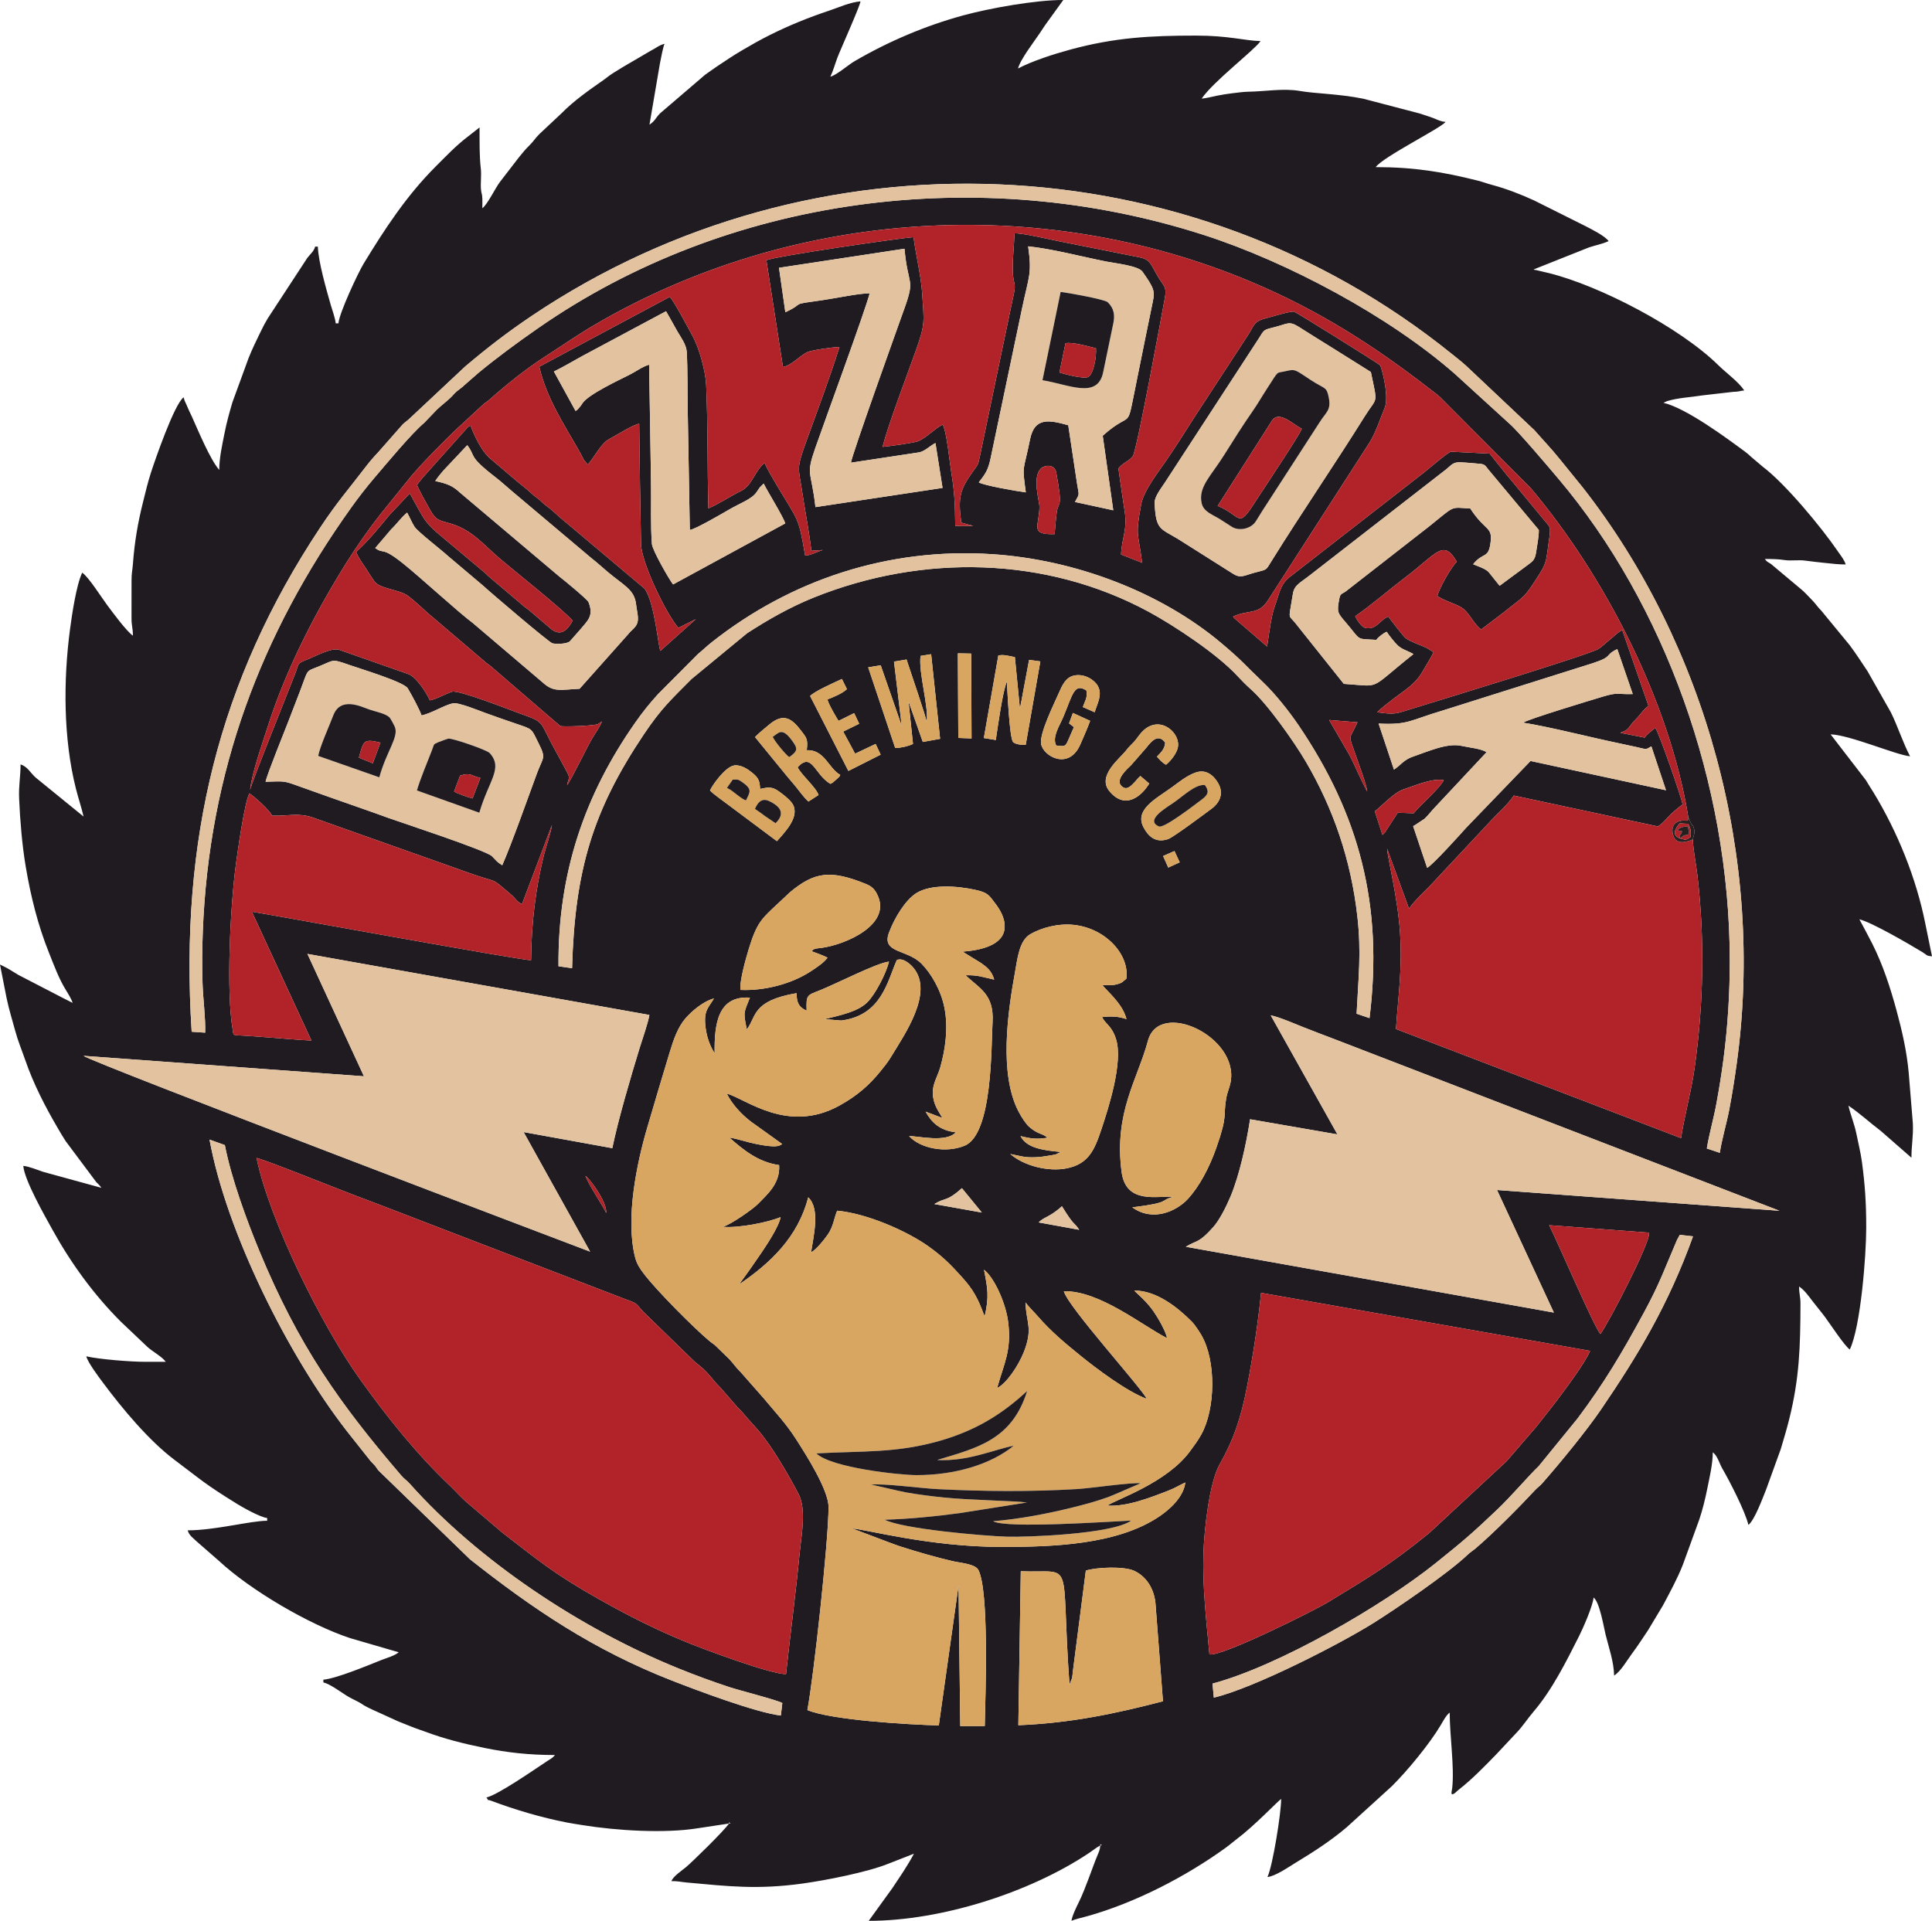 <?xml version="1.0" encoding="UTF-8"?> <svg xmlns="http://www.w3.org/2000/svg" xmlns:xlink="http://www.w3.org/1999/xlink" xmlns:xodm="http://www.corel.com/coreldraw/odm/2003" xml:space="preserve" width="184.363mm" height="183.317mm" version="1.1" style="shape-rendering:geometricPrecision; text-rendering:geometricPrecision; image-rendering:optimizeQuality; fill-rule:evenodd; clip-rule:evenodd" viewBox="0 0 184.363 183.317"> <defs> <style type="text/css"> .fil1 {fill:#B22329} .fil2 {fill:#D9A662} .fil3 {fill:#E2C29F} .fil4 {fill:#281F21} .fil0 {fill:#1F1B20} </style> </defs> <g id="Layer_x0020_1">  <g id="_725511168"> <path class="fil0" d="M104.996 176.126l0 -0.131 0.152 0.109 -0.152 0.022zm-35.434 -2.092l0 0 0 -0.131 0.153 0.109 -0.153 0.022zm52.694 -2.354l0 0 0.072 -0.281 -0.072 0.281zm-18.638 -21.793l0 0c1.087,-0.328 3.634,-0.42 4.594,0.015 1.087,0.492 1.891,1.592 2.048,3.08l0.717 9.38c-4.572,1.185 -8.77,2.076 -13.801,2.285l0.234 -14.694c5.266,0.207 3.758,-1.589 4.647,10.825l0.253 -0.654c0.036,-0.222 0.056,-0.502 0.085,-0.733l1.223 -9.503zm11.794 8l0 0c-0.297,-3.25 -0.667,-6.324 -0.573,-9.612 0.066,-2.296 0.572,-6.79 1.533,-8.498 1.361,-2.416 2.043,-4.42 2.647,-7.545 0.553,-2.862 1.017,-5.86 1.32,-8.851l31.397 5.536c-0.433,1.117 -2.607,4.001 -3.341,4.964 -0.653,0.857 -1.153,1.461 -1.782,2.271l-2.846 3.302 -7.393 6.86c-3.748,3.033 -5.607,4.139 -9.71,6.63 -1.194,0.725 -10.102,5.19 -11.252,4.943zm0.293 2.787l0 0 0.125 1.339c3.867,-0.924 12.052,-5.125 15.252,-7.133 2.088,-1.31 7.083,-4.709 8.946,-6.486 0.329,-0.314 0.484,-0.37 0.801,-0.641 1.748,-1.495 4.173,-3.947 5.676,-5.567 0.239,-0.257 0.44,-0.369 0.669,-0.631 1.734,-1.978 4.205,-4.989 5.621,-7.066 3.523,-5.168 6.408,-9.965 8.764,-16.497l-1.253 -0.144c-0.025,0.05 -0.06,0.057 -0.07,0.11l-0.203 0.37c-1.152,2.674 -1.637,4.142 -3.192,6.998 -2.066,3.794 -3.7,6.577 -6.301,10.048l-3.698 4.538c-1.03,0.985 -2.565,2.824 -4.027,4.211 -2.326,2.206 -3.089,2.868 -5.805,5.047 -5.097,4.089 -15.014,9.829 -21.306,11.505zm37.016 -33.365l0 0c0.676,-0.862 4.811,-8.759 4.641,-9.673l-9.531 -0.711c0.909,1.829 4.298,9.748 4.89,10.385zm-53.605 -10.647l0 0c0.34,-0.362 0.765,-0.493 1.213,-0.776 0.42,-0.265 0.723,-0.509 1.006,-0.768 1.261,2.042 1.077,1.391 1.65,2.248l-3.868 -0.705zm-9.956 -1.753l0 0c1.082,-0.673 1.114,-0.163 2.633,-1.514l1.901 2.324 -4.534 -0.809zm-31.317 0.858l0 0c-0.139,-0.432 -1.593,-2.558 -1.98,-3.543 0.307,0.115 2.112,2.512 1.98,3.543zm17.164 43.998l0 0c0.417,-3.863 0.928,-7.672 1.304,-11.572 0.166,-1.725 0.664,-4.141 -0.118,-5.634 -0.94,-1.793 -2.453,-4.413 -3.736,-5.936 -0.513,-0.609 -1.015,-1.115 -1.532,-1.743 -0.267,-0.325 -0.488,-0.471 -0.751,-0.813l-1.464 -1.678c-0.389,-0.38 -0.487,-0.526 -0.802,-0.897 -0.67,-0.789 -0.815,-0.889 -1.611,-1.53l-4.968 -4.832c-0.772,-0.908 -0.544,-0.717 -1.901,-1.238l-16.342 -6.279c-3.099,-1.187 -6.134,-2.372 -9.267,-3.551 -1.665,-0.626 -8.321,-3.309 -9.341,-3.556 1.264,6.064 6.273,16.103 9.906,21.17 2.618,3.652 5.371,7.099 8.633,10.195 0.504,0.478 0.977,1.037 1.51,1.495l3.393 2.889c3.483,2.688 4.984,3.972 9.295,6.396 2.747,1.544 5.215,2.804 8.332,4.086 1.482,0.61 8.055,3.072 9.46,3.029zm-5.377 1.255l0 0c-1.713,-0.564 -3.264,-1.138 -4.876,-1.791 -9.327,-3.775 -19.118,-10.288 -25.653,-17.632 -0.274,-0.308 -0.531,-0.455 -0.797,-0.765 -5.944,-6.943 -9.817,-12.405 -13.567,-21.479 -1.165,-2.819 -2.675,-6.914 -3.279,-10.071l-1.463 -0.524c1.61,8.841 7.53,20.646 13.123,27.841l2.257 2.847c0.142,0.167 0.241,0.234 0.38,0.397 0.17,0.201 0.22,0.331 0.397,0.526l8.693 8.437c6.03,4.763 11.776,8.648 19.276,11.58 2.379,0.93 8.013,3.054 10.393,3.337l0.141 -1.194c-0.451,-0.274 -4.161,-1.224 -5.025,-1.509zm42.358 -46.801l0 0c-1.525,-0.131 -4.542,0.771 -4.958,-2.381 -0.747,-5.652 1.532,-8.843 2.51,-12.501 1.073,-4.01 8.723,-0.4 7.89,3.954 -0.094,0.49 -0.317,0.947 -0.422,1.55 -0.298,1.701 0.181,1.517 -0.935,4.691 -0.683,1.943 -1.632,3.701 -2.708,4.878 -1.091,1.194 -3.373,2.225 -5.312,0.812 3.812,-0.462 2.542,-0.68 3.935,-1.003zm9.275 -17.316l0 0 6.363 11.358 -8.335 -1.444c-0.364,2.371 -1.024,5.361 -1.856,7.346 -0.429,1.026 -1.067,2.276 -1.647,2.931 -1.396,1.576 -1.552,1.236 -2.632,1.891l35.123 6.281 -5.422 -11.697 26.955 1.981 -42.408 -16.355c-1.044,-0.393 -2.002,-0.763 -3.023,-1.163 -0.752,-0.294 -2.385,-1.008 -3.119,-1.13zm-21.312 11.676l0 0c-1.013,0.172 -1.637,0.078 -2.565,-0.152 0.594,1.165 2.229,1.359 3.854,1.511l-0.49 0.231c-0.176,0.049 -0.465,0.088 -0.642,0.119 -0.429,0.074 -0.816,0.131 -1.251,0.152 -1.126,0.053 -1.507,-0.133 -2.449,-0.308 1.286,1.126 3.626,1.727 5.407,1.363 2.061,-0.421 2.627,-1.75 3.27,-3.671 0.7,-2.094 2.103,-6.449 1.416,-8.645 -0.404,-1.291 -0.99,-1.415 -1.34,-2.113 0.933,-0.103 1.558,-0.068 2.333,0.19 -0.311,-1.253 -1.38,-2.243 -2.093,-3.005 -0.143,-0.152 -0.08,-0.081 -0.199,-0.252 0.501,0.023 0.923,0.062 1.415,-0.074 0.541,-0.15 0.481,-0.231 0.865,-0.516 0.318,-2.244 -1.89,-4.785 -4.976,-5.14 -1.531,-0.176 -3.154,0.281 -4.195,0.889 -1.055,0.617 -1.218,2.324 -1.458,3.649 -0.681,3.755 -1.545,9.699 0.358,13.3 0.274,0.519 0.692,1.173 1.029,1.457 0.71,0.599 1.059,0.601 1.432,0.809 0.189,0.105 0.174,0.113 0.28,0.205zm-30.971 8.498l0 0c0.74,-0.184 2.951,-1.746 3.389,-2.214 0.75,-0.801 2.105,-1.873 1.982,-3.673 -1.97,-0.28 -3.37,-1.407 -4.749,-2.625 0.729,0.101 1.665,0.428 2.457,0.589 0.424,0.086 0.885,0.179 1.324,0.217 0.431,0.038 0.928,0.077 1.259,-0.192l-2.959 -2.12c-0.94,-0.712 -1.808,-1.658 -2.337,-2.702 1.853,0.521 5.836,3.889 10.786,1.137 1.674,-0.931 2.829,-1.943 3.907,-3.283 0.382,-0.474 0.663,-0.808 0.993,-1.356 1.244,-2.063 4.115,-6.113 2.134,-8.494 -0.229,-0.276 -0.967,-1.013 -1.584,-0.742 -0.894,1.982 -1.427,5.282 -5.303,5.775l-1.592 -0.13c1.53,-0.384 3.213,-0.717 4.114,-1.649 0.704,-0.729 1.716,-2.593 2.034,-3.841 -1.09,0.082 -5.169,2.178 -6.65,2.757 -1.181,0.462 -1.263,0.413 -1.211,1.922 -0.704,-0.324 -0.945,-0.674 -0.966,-1.67 -4.311,0.739 -3.798,2.263 -4.744,3.452 -0.378,-1.758 -0.237,-1.62 0.294,-3.024 -3.045,-0.205 -3.407,2.484 -3.362,5.31 -0.425,-0.657 -0.747,-1.507 -0.866,-2.451 -0.21,-1.665 0.27,-1.865 0.801,-2.784 -1.085,0.294 -2.183,1.283 -2.719,1.903 -0.716,0.827 -1.129,1.991 -1.498,3.207 -0.729,2.405 -1.442,4.805 -2.161,7.254 -0.975,3.324 -2.089,8.61 -1.152,12.319 0.173,0.686 0.463,1.087 0.808,1.549 1.185,1.59 4.856,5.271 6.321,6.487 0.282,0.234 0.376,0.236 0.655,0.527l1.191 1.157c0.428,0.449 0.595,0.762 1.101,1.255l2.202 2.503c1.113,1.349 2.109,2.365 3.116,3.947 0.839,1.316 3.069,4.763 3.069,6.436 0,3.205 -1.409,16.158 -2.02,19.369 2.296,0.963 9.599,1.384 12.541,1.468l1.885 -13.36 0.163 13.419 2.338 -0.006c0.078,-3.292 0.413,-12.89 -0.606,-14.885 -0.299,-0.585 -1.725,-0.678 -2.425,-0.839 -1.701,-0.393 -3.384,-0.888 -5.006,-1.404 -0.79,-0.251 -4.489,-1.705 -4.672,-1.723 1.185,0.028 7.346,1.761 14.317,1.761 4.858,0 11.078,-0.189 15.104,-2.947 0.84,-0.575 2.253,-1.752 2.426,-3.2 -0.528,0.235 -0.966,0.523 -1.592,0.766 -1.696,0.659 -3.997,1.569 -5.855,1.438 0.792,-0.573 5.716,-2.157 7.935,-5.243 0.36,-0.501 0.699,-0.93 1.048,-1.564 1.331,-2.42 1.435,-6.995 -0.015,-9.486 -0.2,-0.344 -0.675,-1.038 -0.866,-1.23 -1.395,-1.407 -3.415,-3.008 -5.529,-3.001l0.212 0.212c0.636,0.586 1.101,1.028 1.627,1.774 0.371,0.525 1.156,1.845 1.297,2.561 -2.441,-1.253 -6.465,-4.551 -9.853,-4.479 0.385,1.477 7.374,9.171 7.912,10.269 -1.903,-0.699 -4.779,-2.867 -6.33,-4.123 -1.515,-1.227 -2.851,-2.346 -4.077,-3.768 -0.353,-0.41 -0.86,-0.878 -1.158,-1.315 0.025,1.881 0.757,2.438 -0.181,4.775 -0.519,1.294 -1.651,2.982 -2.533,3.398 0.65,-2.349 1.386,-3.543 1.057,-6.272 -0.218,-1.812 -1.331,-4.272 -2.311,-5.019 0.346,1.768 0.509,2.608 0.057,4.46 -0.636,-1.756 -1.099,-2.581 -2.172,-3.766 -1.031,-1.14 -1.755,-1.896 -3.132,-2.886 -2.127,-1.529 -5.969,-3.187 -8.764,-3.441 -0.32,0.756 -0.34,1.472 -0.9,2.283 -0.38,0.55 -1.115,1.44 -1.588,1.694 0.22,-1.525 0.898,-4.141 -0.27,-5.253 -0.995,3.801 -3.572,6.245 -6.601,8.312l1.042 -1.447c0.37,-0.523 0.711,-1.021 1.069,-1.549 0.468,-0.689 1.71,-2.545 1.846,-3.428 -1.189,0.508 -4.029,1.065 -5.511,0.924zm-34.251 -14.362l0 0 -26.758 -1.953c0.696,0.608 47.749,18.464 48.342,18.688l-6.345 -11.41 8.461 1.535c0.565,-2.741 1.754,-6.774 2.611,-9.568 0.287,-0.935 0.761,-2.231 0.93,-3.146l-32.633 -5.826 5.393 11.681zm55.206 3.982l0 0c-0.355,-0.618 -0.888,-1.282 -0.922,-2.356 -0.029,-0.91 0.466,-1.631 0.708,-2.469 0.496,-1.718 0.776,-3.802 0.408,-5.678 -0.345,-1.758 -1.309,-3.33 -2.186,-4.221 -1.382,-1.404 -3.846,-0.987 -3.113,-2.959 0.537,-1.444 1.586,-3.143 2.627,-3.787 1.397,-0.864 3.873,-0.683 5.583,-0.313 1.25,0.271 1.331,0.511 1.946,1.322 0.392,0.518 0.934,1.347 0.884,2.281 -0.09,1.717 -2.342,2.174 -4.015,2.304l1.771 1.09c0.541,0.389 1.005,0.728 1.247,1.577 -1.06,-0.225 -1.501,-0.445 -2.732,-0.418 1.278,1.246 2.742,1.774 2.575,4.494 -0.136,2.214 0.025,10.636 -2.644,11.764 -1.822,0.77 -4.287,0.254 -5.321,-0.909 0.839,-0.007 3.555,0.659 4.458,-0.359 -1.571,-0.184 -2.32,-0.964 -2.885,-1.972l1.611 0.606zm-19.271 -12.225l0 0c-0.111,-0.846 0.538,-3.08 0.795,-3.927 0.773,-2.543 1.27,-2.904 2.76,-4.303l1.218 -1.138c2.293,-1.882 3.8,-2.119 7.182,-0.749 0.62,0.251 0.897,0.55 1.168,1.179 1.183,2.752 -3.086,4.601 -5.346,4.919 -0.102,0.014 -0.531,0.058 -0.584,0.074 -0.344,0.105 -0.223,0.088 -0.411,0.252 0.277,0.089 1.254,0.464 1.523,0.615 -0.357,0.487 -1.016,0.917 -1.582,1.29 -1.837,1.21 -4.423,1.886 -6.723,1.787zm41.41 -13.253l0 0 0.501 1.075 -1.091 0.503 -0.494 -1.103 1.084 -0.475zm-82.355 18.086l0 0c-1.323,-0.068 -2.661,-0.191 -3.969,-0.289 -0.66,-0.049 -1.293,-0.097 -1.947,-0.146 -1.675,-0.125 -1.488,0.05 -1.589,-0.532 -0.652,-3.747 -0.232,-11.827 0.278,-15.705 0.173,-1.319 0.844,-6.058 1.306,-6.916 0.434,0.27 1.931,1.591 2.162,2.13 1.485,0.047 2.499,-0.306 3.893,0.174l14.96 5.304c2.894,1.038 1.855,0.262 3.965,2.054 0.472,0.401 0.477,0.631 1.031,0.911l2.86 -7.552c-0.1,0.787 -0.568,2.055 -0.788,2.959 -0.807,3.321 -1.163,6.466 -1.204,9.94 -0.659,0.073 -24.982,-4.373 -26.643,-4.628l5.685 12.297zm84.356 -25.573l0 0c1.078,-0.387 1.804,0.359 2.184,1.037 0.603,1.077 -0.009,1.946 -0.638,2.408 -0.661,0.485 -3.652,2.73 -4.154,2.9 -1.271,0.431 -1.929,-0.367 -2.32,-1.076 -0.95,-1.722 1.128,-2.743 2.709,-3.888 0.628,-0.455 1.366,-1.075 2.219,-1.381zm-46.321 1.71l0 0c0.153,-0.417 1.468,-2.301 2.333,-2.396 0.685,-0.075 1.335,0.411 1.695,0.703 0.573,0.464 0.723,0.748 0.75,1.546 1.015,-0.25 1.294,-0.151 2.015,0.393 0.355,0.268 1.041,0.797 1.205,1.276 0.394,1.15 -0.806,2.404 -1.614,3.312l-4.862 -3.633c-0.465,-0.359 -1.104,-0.779 -1.522,-1.201zm63.438 1.988l0 0c0.679,-0.534 1.854,-1.807 2.728,-2.092 1.042,-0.34 2.761,-1.101 3.853,-0.885 -0.316,0.71 -2.253,2.401 -2.878,3.165l-1.508 -0.061 -1.238 1.906c-0.152,0.169 -0.085,0.086 -0.228,0.212l-0.729 -2.246zm-105.849 -2.823l0 0c1.838,-0.055 1.686,-0.119 3.276,0.46 0.924,0.336 1.823,0.651 2.797,0.996 1.91,0.676 3.79,1.318 5.699,2.014 0.931,0.339 9.284,3.076 9.833,3.637 0.473,0.482 0.462,0.54 0.979,0.861 0.879,-1.992 2.421,-6.345 3.298,-8.733 0.593,-1.615 0.911,-1.422 0.187,-2.873 -0.73,-1.463 -0.519,-1.348 -2.154,-1.898 -1.003,-0.338 -2.024,-0.701 -2.998,-1.053 -0.6,-0.217 -2.53,-1.017 -3.054,-0.897 -0.87,0.2 -1.99,0.937 -2.975,1.157 -0.246,-0.668 -0.915,-1.909 -1.32,-2.585 -0.375,-0.626 -4.653,-1.905 -5.605,-2.243 -1.736,-0.617 -1.386,-0.443 -3.002,0.196 -1.157,0.458 -0.875,0.22 -1.656,2.265 -0.363,0.952 -0.723,1.872 -1.091,2.832 -0.428,1.117 -2.054,5.099 -2.215,5.864zm66.061 -12.257l0 0 1.274 0.024 0.033 8.099 -1.264 -0.048 -0.043 -8.075zm-18.037 6.832l0 0c-0.519,0.444 -0.902,0.727 -1.317,1.161l2.525 3.091c0.437,0.535 0.755,0.926 1.248,1.498 0.42,0.488 0.809,1.102 1.323,1.562l0.964 -0.622c-0.227,-0.721 -1.658,-1.937 -1.997,-2.653 1.386,-1.485 1.589,0.67 3.126,1.59 0.331,-0.175 0.179,-0.088 0.466,-0.336 0.108,-0.093 0.118,-0.089 0.21,-0.182 0.344,-0.349 0.073,-0.014 0.268,-0.34 -1.121,-0.614 -1.488,-2.424 -3.198,-2.357 0.135,-1.057 -0.036,-1.204 -0.537,-1.859 -0.865,-1.132 -1.658,-1.771 -3.08,-0.555zm36.301 5.597l0 0 -0.85 -0.724c-0.308,0.278 -0.384,0.452 -0.751,0.8 -0.297,0.281 -0.635,0.567 -1.06,0.146 -0.613,-0.606 0.601,-1.658 0.928,-1.976l1.464 -1.677c0.429,-0.553 1.111,-1.405 1.789,-0.481 -0.028,0.648 -0.488,1.016 -0.786,1.342 0.217,0.247 0.533,0.612 0.869,0.771 0.349,-0.277 1.122,-1.106 1.154,-1.86 0.058,-1.393 -1.949,-2.97 -3.525,-1.188 -0.269,0.305 -0.425,0.583 -0.699,0.877 -0.342,0.366 -0.456,0.44 -0.748,0.819 -0.582,0.756 -2.784,2.412 -1.593,3.868 1.496,1.828 3.069,0.504 3.807,-0.715zm20.805 0.762l0 0c-0.581,-1.018 -1.143,-2.423 -1.7,-3.481l-1.94 -3.348 2.709 0.22c-0.854,1.843 -0.887,1.028 -0.157,3.175 0.284,0.836 0.992,2.675 1.088,3.435zm1.082 -6.486l0 0 1.465 4.393c0.676,-0.454 0.939,-0.946 1.819,-1.243 1.367,-0.462 3.269,-1.334 4.629,-1.023 0.707,0.162 1.85,0.253 2.391,0.6l-5.116 5.466c-0.283,0.314 -0.51,0.613 -0.808,0.894l-0.931 0.615c-0.02,0.009 -0.063,0.034 -0.079,0.042 -0.016,0.008 -0.052,0.026 -0.075,0.044l1.335 3.974c0.482,-0.206 3.314,-3.357 3.736,-3.832l6.132 -6.361 12.926 2.792 -1.395 -4.19c-0.57,0.35 -0.444,0.286 -1.372,0.079 -0.561,-0.125 -1.069,-0.235 -1.615,-0.348 -2.792,-0.577 -6.776,-1.607 -9.26,-1.991 0.558,-0.353 6.209,-2.063 7.586,-2.477 1.555,-0.467 1.372,-0.201 2.884,-0.253l-1.475 -4.291c-1.311,0.63 -0.294,0.674 -2.378,1.358l-14.312 4.514c-3.131,0.928 -3.243,1.382 -6.086,1.237zm-54.248 -2.634l0 0c0.432,-0.462 2.291,-1.272 3.033,-1.623l0.478 0.97c-0.486,0.448 -1.28,0.749 -1.863,0.985 0.146,0.455 0.303,0.701 0.522,1.125l0.479 0.829c0.008,-0.02 0.043,0.046 0.073,0.084l1.48 -0.733 0.479 1.012 -1.526 0.748 1.137 2.108 1.959 -0.927 0.48 1.02 -3.08 1.555 -3.652 -7.152zm26.721 2.372l0 0c-0.266,0.724 -0.61,1.506 -0.941,2.259 -1.104,2.509 -3.543,1.118 -3.739,-0.055 -0.166,-0.995 1.209,-3.765 1.654,-4.779 0.35,-0.795 0.674,-1.588 1.524,-1.754 0.974,-0.19 1.927,0.426 2.243,1.015 0.455,0.848 -0.075,1.679 -0.308,2.494l-1.126 -0.493c0.176,-0.585 0.46,-0.832 0.337,-1.584 -1.172,-0.76 -1.32,0.417 -2.195,2.502 -0.37,0.881 -1.102,1.946 -0.689,2.749 1.098,0.123 0.8,0.203 1.693,-1.755l-0.464 -0.356 0.364 -0.995 1.646 0.753zm-15.172 -6.361l0 0 -1.012 0.166c-0.205,1.631 0.779,4.715 0.592,6.356 0.021,-0.314 -1.662,-5.172 -1.927,-6.013l-1.199 0.202 0.739 6.134 -2.006 -5.785 -1.194 0.195 2.578 7.7c0.55,-0.011 1.266,-0.176 1.696,-0.39l-0.425 -4.051 1.361 3.861 1.651 -0.299 -0.855 -8.076zm6.41 0.127l0 0 -1.382 7.876 1.141 0.186c0.181,-1.215 0.672,-4.758 1.057,-5.561 0.061,0.979 0.237,5.267 0.591,5.76 0.276,0.228 0.785,0.281 1.209,0.257l1.393 -7.955 -1.073 -0.148 -0.874 4.668 -0.482 -4.93c-0.559,-0.106 -1.103,-0.276 -1.58,-0.152zm-41.972 29.654l0 0 1.297 0.187c0.254,-9.353 1.989,-15.074 6.854,-22.326 1.682,-2.507 2.626,-3.331 4.54,-5.269l5.302 -4.369c1.896,-1.233 4.056,-2.483 6.392,-3.42 10.348,-4.153 22.133,-3.943 31.951,1.375 2.404,1.302 6.553,4.036 8.486,6.154 0.336,0.368 0.873,0.905 1.25,1.237 1.562,1.37 4.119,4.986 5.247,6.912 2.623,4.476 4.296,9.342 4.91,14.714 0.402,3.515 0.098,5.937 -0.068,9.337l1.232 0.419c1.338,-10.785 -0.999,-19.439 -6.774,-27.952 -0.899,-1.325 -2.25,-3.032 -3.432,-4.151 -1.795,-1.7 -1.8,-1.883 -3.916,-3.668 -5.727,-4.834 -13.888,-7.984 -21.891,-8.506 -9.97,-0.651 -19.245,2.48 -26.733,8.387 -0.509,0.402 -0.855,0.75 -1.336,1.143l-3.788 3.802c-0.841,0.925 -1.498,1.739 -2.261,2.834 -4.737,6.795 -7.329,14.216 -7.261,23.161zm70.248 -32.834l0 0c-0.456,-0.54 -0.553,-0.389 -0.417,-1.217 0.082,-0.498 0.162,-0.974 0.249,-1.486 0.145,-0.854 0.639,-1.005 1.688,-1.829l12.951 -10.065c0.366,-0.289 0.578,-0.618 1.097,-0.657 0.393,-0.029 1.402,0.083 1.852,0.115 0.739,0.052 0.707,0.114 1.07,0.574l4.811 5.763c0.006,0.675 -0.165,1.462 -0.259,2.124 -0.12,0.847 -0.423,0.907 -0.917,1.306l-2.565 1.896 -1.048 -1.307c-0.314,-0.331 -0.988,-0.542 -1.481,-0.745 0.906,-1.144 1.425,-0.543 1.635,-1.875 0.286,-1.818 -0.411,-1.146 -1.907,-3.447 -1.96,-0.11 -1.376,-0.338 -3.91,1.696l-7.934 6.186c-0.436,0.33 -0.546,0.167 -0.663,0.779 -0.235,1.227 -0.148,1.309 0.598,2.178 1.573,1.83 0.897,1.57 2.942,1.696 0.199,-0.273 0.698,-0.653 0.992,-0.771 0.175,0.282 0.734,0.998 1.041,1.29 0.439,0.417 0.948,0.509 1.513,0.84 -4.437,3.519 -2.941,3.075 -6.647,2.842l-4.693 -5.886zm-22.905 -8.4l0 0c-2.418,0.053 -1.473,-0.733 -1.447,-2.598 0.007,-0.552 -0.735,-2.848 0.162,-3.691 0.297,-0.279 1.28,-0.465 1.443,0.419 0.659,3.583 0.198,2.644 0.045,3.793 -0.089,0.67 -0.143,1.395 -0.203,2.076zm-42.647 3.604l0 0c1.572,1.316 2.542,1.682 2.707,3.075 0.109,0.923 0.384,1.596 -0.088,2.166 -0.248,0.3 -0.447,0.414 -0.697,0.739l-4.603 5.168c-1.838,0.091 -2.469,0.367 -3.536,-0.613l-6.639 -5.65c-1.404,-1.04 -4.949,-4.319 -6.7,-5.716 -2.078,-1.659 -1.773,-0.812 -2.626,-1.45l1.513 -1.777c0.572,-0.549 0.95,-1.126 1.528,-1.604 0.218,0.376 0.459,0.965 0.707,1.347 0.316,0.489 2.652,2.282 3.211,2.809l3.332 2.815c0.698,0.652 6.332,5.455 6.627,5.509 0.409,0.075 1.365,0.071 1.665,-0.208l0.98 -1.113c0.704,-0.857 1.321,-1.293 0.788,-2.619 -0.106,-0.265 -2.45,-2.193 -2.784,-2.44l-9.499 -8.024c-0.672,-0.632 -1.206,-0.845 -2.34,-1.088 0.257,-0.396 0.497,-0.672 0.769,-0.995l2.284 -2.428c0.855,1.098 0,0.982 2.696,3.062 0.57,0.44 0.996,0.845 1.558,1.318l7.591 6.399c0.576,0.447 0.987,0.84 1.558,1.318zm72.826 -19.082l0 0c0.668,3.23 0.637,2.273 -0.59,4.24 -2.802,4.49 -6.089,9.296 -8.861,13.76 -0.64,1.031 -0.392,0.802 -1.712,1.169 -0.962,0.267 -1.284,0.559 -2.043,0.053l-5.206 -3.291c-1.712,-1.028 -2.108,-0.861 -2.224,-3.448 -0.026,-0.585 0.687,-1.473 0.984,-1.937l8.923 -13.696c0.612,-0.963 0.416,-0.842 1.706,-1.177 1.06,-0.275 1.226,-0.551 2.109,-0.002 1.155,0.717 2.228,1.414 3.457,2.162l3.457 2.169zm-77.959 -0.046l0 0c0.859,-0.414 1.838,-1 2.7,-1.473l8.001 -4.28c0.34,0.572 0.714,1.28 1.071,1.903 0.335,0.585 0.867,1.269 0.905,1.988 0.097,1.819 0.06,3.792 0.093,5.63 0.068,3.786 0.14,7.566 0.199,11.351 0.482,-0.037 3.17,-1.607 3.736,-1.936 1.133,-0.659 2.156,-0.983 2.638,-1.676 0.12,-0.173 0.241,-0.365 0.318,-0.462l0.357 -0.351c0.426,0.86 1.84,3.113 2.06,3.8l-10.707 5.827c-0.365,-0.463 -1.971,-3.257 -2.019,-3.863 -0.136,-1.711 -0.057,-3.867 -0.085,-5.629 -0.06,-3.829 -0.113,-7.652 -0.182,-11.481 -0.654,0.19 -1.21,0.625 -1.859,0.955 -1.05,0.533 -3.885,1.851 -4.487,2.705 -0.149,0.212 -0.12,0.215 -0.332,0.45 -0.234,0.26 -0.082,0.128 -0.339,0.309l-2.068 -3.768zm33.453 -11.718l0 0 -11.974 1.819 0.606 4.244c2.12,-0.991 0.101,-0.658 3.74,-1.187 1.312,-0.191 3.058,-0.586 4.31,-0.625 -0.466,1.771 -4.26,12.098 -5.192,14.769 -0.931,2.666 -0.386,2.087 0.015,5.64l12.128 -1.833 -0.677 -4.284c-0.522,0.262 -0.977,0.757 -1.517,0.884l-6.548 0.992c0.115,-0.812 4.465,-12.938 5.106,-14.727 1.046,-2.918 0.337,-2.054 0.003,-5.691zm11.579 23.253l0 0c-0.369,-2.761 -0.246,-1.822 0.404,-5.061 0.439,-2.191 1.916,-1.82 3.647,-1.347l0.839 5.574c0.178,1.171 0.282,0.888 -0.203,1.75l3.659 0.794 -1.006 -7.115c3.02,-2.703 2.156,0.036 3.292,-5.493 0.499,-2.429 0.97,-4.85 1.482,-7.285 0.217,-1.03 0.127,-1.307 -0.987,-2.887 -0.396,-0.56 -2.67,-0.804 -3.469,-0.963 -2.253,-0.45 -5.245,-1.231 -7.435,-1.447 0.376,2.649 0.072,2.82 -0.575,5.888l-2.997 14.286c-0.251,1.214 -0.513,1.541 -1.137,2.349 0.481,0.303 3.661,0.849 4.487,0.957zm63.223 31.016l0 0c-1.782,-11.08 -8.025,-23.083 -15.005,-31.386l-8.672 -8.711c-0.291,-0.262 -0.723,-0.582 -1.096,-0.87 -5.315,-4.11 -10.557,-7.465 -17.021,-10.176 -20.204,-8.474 -43.697,-6.875 -62.484,4.083 -1.702,0.993 -3.136,2.005 -4.704,3.008 -1.909,1.221 -3.769,2.718 -5.457,4.215 -0.208,0.184 -0.323,0.224 -0.526,0.397l-2.58 2.384c-1.039,0.976 -3.694,3.642 -4.651,4.892l-2.629 3.256c-1.044,1.323 -2.261,3.05 -3.235,4.611 -2.933,4.697 -5.756,10.126 -7.505,15.642 -0.508,1.601 -1.531,4.47 -1.681,6.048 0.072,-0.555 3.723,-9.603 4.313,-11.133 0.358,-0.93 0.132,-0.934 1.061,-1.293 0.811,-0.313 2.385,-1.198 3.132,-0.956l6.591 2.314c0.75,0.26 1.763,1.811 2.052,2.51 0.792,-0.171 1.415,-0.598 2.127,-0.824 0.631,-0.201 5.628,1.778 6.45,2.07 2.24,0.795 1.907,0.681 2.987,2.767l1.514 2.802c0.358,0.666 0.149,0.6 0.021,1.277 0.367,-0.433 1.837,-3.516 2.434,-4.525 0.314,-0.53 0.652,-0.952 0.896,-1.558l-0.196 0.131c-0.027,0.016 -0.147,0.098 -0.186,0.116 -0.412,0.189 -3.388,0.276 -3.604,0.187l-6.584 -5.668c-0.26,-0.221 -0.411,-0.282 -0.661,-0.521l-4.873 -4.149c-0.83,-0.671 -1.595,-1.492 -2.458,-2.115 -0.76,-0.549 -2.619,-0.643 -3.128,-1.321 -0.282,-0.376 -0.602,-0.907 -0.883,-1.334 -0.322,-0.487 -0.708,-1.004 -0.879,-1.517 0.932,-0.783 2.3,-2.437 3.154,-3.488l1.96 -2.082c0.386,0.672 0.78,1.45 1.207,2.165 0.564,0.943 1.323,1.518 2.118,2.192l3.775 3.162c0.2,0.168 0.266,0.276 0.468,0.44l3.258 2.759c0.212,0.196 0.307,0.229 0.522,0.398l1.906 1.625c0.958,0.908 1.637,0.593 2.289,-0.599 -1.117,-1.223 -5.48,-4.673 -6.988,-5.955 -1.486,-1.263 -2.593,-2.68 -4.565,-3.28 -1.212,-0.369 -1.459,-0.264 -2.102,-1.421 -0.397,-0.716 -0.897,-1.583 -1.201,-2.289 0.181,-0.24 0.34,-0.459 0.554,-0.711l4.261 -4.769c0.214,-0.178 -0.013,-0.022 0.295,-0.181 0.386,1.02 1.016,2.344 1.773,3.048l2.685 2.28c0.435,0.371 0.953,0.753 1.356,1.133 0.297,0.281 0.353,0.29 0.653,0.525 0.296,0.232 0.385,0.381 0.696,0.608 0.444,0.324 0.92,0.744 1.345,1.138l8.093 6.815c0.972,1.309 1.291,5.496 1.517,5.942l3.381 -3.028 -1.67 0.832c-1.128,-1.284 -3.528,-6.21 -3.562,-8.006 -0.072,-3.814 -0.134,-7.645 -0.175,-11.464 -0.51,0.027 -2.248,1.137 -2.871,1.46 -0.77,0.401 -1.386,1.707 -2.033,2.425l-0.366 -0.426c-0.149,-0.261 -0.162,-0.34 -0.311,-0.608 -1.5,-2.68 -3.235,-5.204 -3.951,-8.303l12.455 -6.665c0.442,0.479 1.799,3.052 2.184,3.76 0.606,1.112 1.227,3.307 1.286,4.659 0.172,3.882 0.104,7.871 0.21,11.767 1.077,-0.464 2.051,-1.137 3.157,-1.686 1.032,-0.513 1.312,-1.977 2.214,-2.647 0.228,0.568 0.768,1.466 1.105,2.035 2.112,3.572 2.11,3.001 2.756,6.795 0.491,0.021 1.171,-0.387 1.702,-0.525l-1.106 0.074c-0.197,-1.744 -0.566,-3.587 -0.83,-5.337 -0.412,-2.739 -0.637,-2.376 0.336,-5.072 1.067,-2.956 2.247,-6.083 3.173,-9.032 -0.516,-0.016 -2.683,0.294 -3.085,0.492 -0.728,0.359 -1.513,1.279 -2.306,1.407l-1.579 -10.178c0.667,-0.371 13.379,-2.214 14.039,-2.204 0.225,1.722 0.711,3.655 0.822,5.336 0.18,2.738 0.314,2.905 -0.585,5.437 -0.851,2.397 -2.628,7.027 -3.193,9.235 0.507,-0.035 3.032,-0.384 3.398,-0.54 0.823,-0.352 1.529,-1.169 2.34,-1.588 0.39,0.698 0.648,3.506 0.823,4.566 0.317,1.93 0.354,3.088 0.376,5.102l1.727 0.004 -1.151 -0.313c-0.332,-2.449 -0.114,-3.163 1.116,-4.888 0.456,-0.64 0.484,-0.569 0.66,-1.44l2.887 -13.832c0.12,-0.595 0.251,-1.159 0.366,-1.734 0.185,-0.923 -0.018,-0.894 -0.093,-1.73 -0.093,-1.026 0.102,-2.874 0.149,-3.982 0.691,-0.05 3.362,0.578 4.237,0.752l7.643 1.526c1.15,0.225 1.089,0.698 1.9,2.011 0.445,0.72 0.755,0.832 0.571,1.823 -0.185,0.996 -2.663,14.536 -3.06,15.138 -0.303,0.46 -1.039,0.681 -1.379,1.195 0.185,1.339 0.388,2.728 0.593,4.064 0.277,1.802 -0.267,2.501 -0.343,4.139l2.01 0.789c-0.366,-2.957 -0.672,-2.441 -0.086,-5.601 0.237,-1.28 1.681,-3.126 2.44,-4.23 0.854,-1.239 1.733,-2.647 2.575,-3.965l5.215 -7.989c0.555,-0.865 0.467,-1.245 1.715,-1.562 0.482,-0.122 2.325,-0.698 2.653,-0.613 0.195,0.05 7.867,4.825 8.219,5.125 0.333,0.935 0.799,3.117 0.42,4.042 -0.487,1.189 -0.887,2.466 -1.53,3.441l-9.576 14.875c-0.944,1.512 -1.836,0.907 -3.361,1.607 0.016,0.027 0.043,0.037 0.052,0.079 0.009,0.042 0.042,0.062 0.055,0.076l3.138 2.711c0.155,-1.025 0.386,-2.884 0.702,-3.761 0.522,-1.447 0.54,-2.218 1.592,-2.983l12.645 -9.842c0.439,-0.334 2.249,-1.916 2.608,-2.012l3.687 0.183 1.613 2.014c0.36,0.41 0.451,0.548 0.831,0.995l2.484 3.007c0.861,1.128 0.97,0.696 0.697,2.511 -0.216,1.431 -0.141,1.803 -0.801,2.852 -1.643,2.614 -1.446,2.109 -3.518,3.802l-2.116 1.603c-0.669,-0.481 -1.089,-1.499 -1.726,-1.993 -0.557,-0.431 -1.743,-0.702 -2.455,-1.203 0.189,-0.765 1.348,-2.791 1.859,-3.269 -1.288,-2.193 -1.874,-0.821 -4.859,1.449 -1.665,1.266 -3.174,2.597 -4.837,3.751 0.145,0.342 0.568,0.976 0.931,1.115 1.11,0.232 1.371,-0.74 2.228,-1.075 0.224,0.303 1.438,1.903 1.679,2.074 0.477,0.339 1.414,0.64 1.971,0.905l0.665 0.411c-0.271,0.6 -0.667,1.169 -1.004,1.773 -0.708,1.269 -1.652,1.781 -2.819,2.675 -0.578,0.442 -1.105,0.851 -1.563,1.288 1.755,0.239 1.754,0.151 3.31,-0.329 2.434,-0.751 16.994,-5.185 17.817,-5.716 0.369,-0.238 0.719,-0.591 1.086,-0.882 0.487,-0.386 0.611,-0.598 1.181,-0.919l2.503 7.233c-0.577,0.422 -0.733,0.828 -1.264,1.338 -0.261,0.251 -0.366,0.423 -0.594,0.716 -0.261,0.335 -0.473,0.367 -0.833,0.519l2.336 0.461c0.173,-0.291 0.742,-0.72 1.002,-0.934 0.319,0.365 2.453,6.494 2.614,7.314 -0.329,0.216 -0.901,0.704 -1.202,1.004 -0.507,0.504 -0.571,0.689 -1.154,1.091l-13.754 -2.948c-0.676,0.995 -1.623,1.749 -2.446,2.674l-5.055 5.407c-0.841,0.94 -1.806,1.737 -2.503,2.707l-2.089 -5.724c0.044,0.899 1.021,4.682 1.236,8.051 0.221,3.465 -0.169,5.883 -0.389,9.164l27.206 10.415c0.312,-2.108 0.952,-4.33 1.269,-6.54 0.879,-6.117 1.009,-12.385 0.293,-18.525 -0.124,-1.06 -0.414,-2.455 -0.436,-3.442 0.048,-0.353 0.236,-0.597 0.104,-1.051 -0.117,-0.401 -0.096,-0.151 -0.271,-0.473 -0.141,-0.258 -0.092,-0.293 -0.265,-0.579zm-142.822 20.458l0 0c-1.162,-18.324 2.62,-33.553 12.235,-48.068 1.669,-2.519 2.683,-3.629 4.363,-5.831 0.37,-0.485 0.743,-0.924 1.206,-1.409l2.328 -2.647c0.247,-0.245 0.46,-0.355 0.703,-0.601l5.269 -4.936c2.091,-1.767 4.003,-3.251 6.387,-4.853 26.827,-18.013 62.658,-16.606 87.765,3.664 0.505,0.408 0.839,0.659 1.359,1.124l6.528 6.158c0.793,0.913 1.597,1.739 2.383,2.721l2.225 2.742c11.686,14.931 17.401,35.39 14.683,55.002 -0.206,1.489 -0.433,2.926 -0.709,4.37 -0.253,1.325 -0.714,2.849 -0.901,4.118l-1.239 -0.414c0.227,-1.406 0.647,-2.815 0.914,-4.275 0.257,-1.4 0.49,-2.832 0.678,-4.265 0.402,-3.066 0.603,-6.269 0.599,-9.407 -0.019,-16.863 -6.227,-33.98 -16.341,-45.955 -0.93,-1.101 -3.843,-4.547 -4.675,-5.261l-5.195 -4.739c-6.282,-5.527 -16.032,-10.72 -23.986,-13.281 -21.47,-6.913 -45.484,-3.664 -63.535,8.906 -2.047,1.425 -3.884,2.776 -5.681,4.258l-1.323 1.157c-0.258,0.253 -0.449,0.358 -0.725,0.589 -0.252,0.21 -0.344,0.362 -0.581,0.589 -0.447,0.427 -0.869,0.732 -1.326,1.163l-1.215 1.267c-1.216,1.02 -3.567,3.861 -4.784,5.284 -0.715,0.836 -1.521,1.878 -2.175,2.793 -8.639,12.082 -13.589,25.23 -14.172,40.484 -0.063,1.648 -0.078,3.321 -0.023,4.969 0.048,1.448 0.296,3.326 0.25,4.672l-1.289 -0.089zm51.271 75.569l0 0c-0.472,0.706 -3.517,3.671 -4.088,4.149 -0.381,0.319 -1.236,0.88 -1.403,1.342 0.71,0 0.831,0.075 1.438,0.131 3.993,0.365 6.769,0.696 11.083,0.1 2.163,-0.299 6.161,-1.075 8.178,-1.89l2.444 -0.956c-0.617,1.166 -1.337,2.2 -2.066,3.295l-2.249 3.112c6.917,0 15.358,-2.697 21,-6.459 0.449,-0.299 0.645,-0.493 1.098,-0.733 -0.036,0.433 -0.128,0.597 -0.261,0.916 -0.495,1.187 -1.143,3.188 -1.785,4.491 -0.21,0.425 -0.662,1.341 -0.699,1.785 0.342,-0.164 1.045,-0.313 1.516,-0.445 4.535,-1.273 9.354,-3.749 13.206,-6.538 0.422,-0.305 0.723,-0.583 1.098,-0.863 1.61,-1.204 3.873,-3.582 4.185,-3.791 0,1.363 -0.811,6.417 -1.308,7.453 0.74,-0.061 2.036,-0.965 2.691,-1.362 1.713,-1.037 3.341,-2.088 4.861,-3.376l4.314 -3.924c1.484,-1.468 3.608,-4.049 4.653,-5.807 0.248,-0.417 0.535,-0.975 0.871,-1.221 0,2.227 0.458,5.152 0.241,7.19 -0.035,0.332 -0.233,0.816 0.239,0.507 0.022,-0.014 0.257,-0.24 0.357,-0.319 1.282,-1.001 2.434,-2.186 3.574,-3.359l1.898 -2.024c0.644,-0.653 1.095,-1.39 1.698,-2.094 1.766,-2.062 3.118,-4.783 4.328,-7.179 0.363,-0.718 1.326,-2.886 1.394,-3.705 0.585,0.428 0.98,2.873 1.151,3.557 0.308,1.232 0.781,2.563 0.811,3.897 0.667,-0.447 1.228,-1.458 1.7,-2.092 0.547,-0.735 1.014,-1.458 1.543,-2.249l1.422 -2.37c0.665,-1.256 1.354,-2.507 1.891,-3.862l1.568 -4.316c0.307,-0.907 0.57,-1.963 0.778,-3.014 0.192,-0.966 0.512,-2.278 0.512,-3.41 0.457,0.335 0.626,1.065 0.918,1.566 0.697,1.194 2.186,4.097 2.481,5.364 0.574,-0.421 1.361,-2.555 1.7,-3.4l1.39 -3.84c0.286,-0.972 0.519,-1.717 0.78,-2.75 1.011,-4.001 1.085,-7.048 1.1,-11.064 0.003,-0.793 -0.133,-0.948 -0.133,-1.698 0.507,0.34 0.881,0.871 1.254,1.361 0.432,0.568 0.796,0.982 1.21,1.536 0.497,0.665 1.835,2.723 2.374,3.118 1.042,-2.171 1.569,-8.974 1.569,-11.637 0,-2.466 -0.125,-4.119 -0.409,-6.26 -0.115,-0.865 -0.354,-1.832 -0.537,-2.732 -0.179,-0.878 -0.553,-1.783 -0.754,-2.646 1.106,0.741 2.019,1.605 3.085,2.407l2.93 2.562c0,-1.232 0.19,-2.015 0.135,-3.273l-0.396 -4.834c-0.186,-2.057 -0.635,-4.001 -1.152,-5.909 -0.593,-2.191 -1.317,-4.412 -2.334,-6.426 -0.429,-0.85 -0.804,-1.522 -1.221,-2.309 1.149,0.268 4.712,2.34 6.019,3.133 0.458,0.278 0.322,0.348 0.911,0.397l-0.644 -3.148c-0.864,-4.314 -2.64,-8.711 -4.924,-12.466 -0.286,-0.471 -0.486,-0.752 -0.751,-1.21l-3.357 -4.357c1.8,0.04 6.288,1.984 7.584,2.092 -0.682,-1.29 -1.18,-2.873 -1.829,-4.186l-2.224 -3.922c-0.562,-0.839 -1.103,-1.681 -1.7,-2.484l-2.715 -3.3c-0.401,-0.399 -0.555,-0.696 -0.978,-1.114 -0.325,-0.322 -0.651,-0.703 -0.991,-0.97l-2.846 -2.385c-0.352,-0.235 -0.354,-0.165 -0.577,-0.469 0.777,0 1.267,0.01 1.861,0.1 0.665,0.101 1.366,-0.04 2.031,0.061 0.442,0.067 1.407,0.167 1.874,0.218 0.673,0.074 1.306,0.144 1.948,0.144 -0.111,-0.416 -0.473,-0.855 -0.73,-1.231 -1.63,-2.382 -5.064,-6.508 -7.192,-8.106l-1.132 -0.961c-0.274,-0.246 -0.241,-0.241 -0.566,-0.48 -1.657,-1.223 -5.575,-4.14 -7.77,-4.651l0.359 -0.164c1.098,-0.326 2.187,-0.354 3.378,-0.545l2.932 -0.337c0.615,-0.013 0.552,-0.091 1.045,-0.132 -0.566,-0.845 -1.737,-1.683 -2.451,-2.387 -3.708,-3.658 -11.401,-7.627 -16.168,-8.806l-1.268 -0.301c-0.756,-0.201 0.447,0.167 -0.203,-0.059l5.265 -2.096c0.658,-0.221 1.329,-0.339 1.881,-0.604 -0.381,-0.519 -1.629,-1.128 -2.223,-1.438l-4.882 -2.44c-1.253,-0.578 -2.662,-1.125 -4.009,-1.483 -0.524,-0.139 -0.848,-0.279 -1.411,-0.42 -3.263,-0.819 -6.038,-1.28 -9.703,-1.28 0.733,-1.001 6.24,-3.73 6.668,-4.315 -0.519,-0.043 -0.817,-0.233 -1.194,-0.375 -0.441,-0.166 -0.823,-0.277 -1.273,-0.427l-5.388 -1.411c-2.334,-0.471 -4.524,-0.476 -6.058,-0.741 -1.581,-0.273 -3.292,0.05 -4.92,0.073 -0.48,0.007 -0.99,0.089 -1.55,0.15 -0.374,0.041 -1.09,0.16 -1.464,0.236 -0.46,0.094 -0.977,0.235 -1.427,0.273 1.079,-1.612 5.061,-4.654 5.622,-5.492 -1.515,-0.034 -3.029,-0.523 -6.145,-0.523 -4.357,0 -7.754,0.179 -12.004,1.333 -1.587,0.431 -3.647,1.093 -4.994,1.806 0.194,-0.835 1.562,-2.606 2.04,-3.321 0.21,-0.314 0.309,-0.477 0.521,-0.786l1.754 -2.43c-2.655,0 -7,0.779 -9.52,1.463 -3.64,0.989 -7.165,2.495 -10.397,4.378 -0.611,0.356 -1.693,1.316 -2.311,1.481 0.272,-0.567 0.436,-1.181 0.671,-1.813 0.262,-0.705 2.169,-4.938 2.205,-5.378 -1.002,0.083 -2.081,0.584 -3.024,0.898 -1.952,0.65 -3.828,1.414 -5.65,2.327 -0.941,0.471 -1.722,0.917 -2.613,1.44 -0.885,0.519 -1.545,0.974 -2.39,1.533 -0.452,0.299 -0.701,0.503 -1.152,0.809l-4.296 3.68c-0.45,0.457 -0.458,0.711 -1.011,1.081l0.992 -5.808c0.096,-0.483 0.301,-1.603 0.447,-1.907 -0.511,0.119 -0.85,0.43 -1.308,0.654l-2.639 1.545c-0.455,0.297 -0.86,0.508 -1.284,0.808 -0.219,0.154 -0.302,0.241 -0.521,0.395 -1.399,0.98 -2.889,2.01 -4.087,3.235l-2.092 1.961c-0.419,0.414 -0.561,0.7 -0.98,1.112 -0.436,0.429 -0.593,0.656 -0.98,1.113l-1.821 2.363c-0.44,0.585 -1.187,2.146 -1.678,2.506 0,-0.293 0.017,-0.633 0.004,-0.919 -0.025,-0.563 -0.095,-0.417 -0.134,-0.912 -0.048,-0.61 0.057,-1.347 -0.013,-1.948 -0.14,-1.202 -0.119,-2.544 -0.119,-3.935l-1.099 0.862c-1.143,0.863 -2.104,1.885 -3.117,2.897 -2.741,2.74 -4.832,5.932 -6.845,9.238 -0.519,0.853 -2.322,4.685 -2.407,5.7l-0.262 0c-0.042,-0.502 -0.321,-1.229 -0.47,-1.753 -0.402,-1.411 -1.199,-4.162 -1.23,-5.569l-0.261 0c-0.122,0.458 -0.459,0.699 -0.748,1.082l-3.775 5.77c-0.458,0.752 -0.877,1.699 -1.276,2.516 -0.202,0.414 -0.377,0.846 -0.554,1.276l-1.54 4.213c-0.304,1.03 -0.553,1.932 -0.768,3.023 -0.185,0.938 -0.49,2.289 -0.49,3.432 -0.881,-1.014 -2.008,-3.754 -2.615,-5.099 -0.149,-0.331 -0.256,-0.508 -0.411,-0.897 -0.137,-0.343 -0.28,-0.531 -0.374,-0.934 -0.895,0.655 -2.764,6.094 -3.123,7.206 -0.296,0.917 -0.498,1.787 -0.747,2.783 -0.483,1.93 -0.808,3.752 -0.971,5.959 -0.041,0.551 -0.131,0.821 -0.128,1.572l-0.002 3.533c-0.003,0.793 0.133,0.948 0.133,1.698 -0.673,-0.493 -1.952,-2.253 -2.448,-2.913 -0.533,-0.708 -1.774,-2.69 -2.39,-3.102 -0.563,1.173 -0.977,4.01 -1.16,5.378 -0.65,4.86 -0.648,10.457 0.558,15.229 0.244,0.965 0.528,1.789 0.733,2.667l-4.542 -3.696c-0.499,-0.417 -0.81,-1.095 -1.473,-1.273 0,1.202 -0.191,2 -0.135,3.273 0.092,2.09 0.285,4.428 0.623,6.438 0.476,2.836 1.165,5.623 2.219,8.242 0.491,1.221 0.943,2.486 1.634,3.596 0.19,0.305 0.541,0.878 0.628,1.202 -0.291,-0.154 -0.535,-0.275 -0.869,-0.439l-4.308 -2.23c-0.301,-0.181 -0.525,-0.318 -0.812,-0.496 -0.332,-0.205 -0.615,-0.324 -0.942,-0.497l0.623 3.169c0.244,1.18 0.531,2.044 0.815,3.107 0.271,1.011 0.627,1.847 0.966,2.826 0.79,2.288 1.905,4.46 3.13,6.545 0.264,0.449 0.478,0.827 0.741,1.22l2.908 3.892c0.242,0.254 0.3,0.266 0.492,0.553l-5.541 -1.52c-0.556,-0.186 -1.364,-0.527 -1.912,-0.572 0.115,1.381 2.083,4.825 2.79,6.101 1.773,3.204 3.935,6.181 6.526,8.772l2.55 2.418c0.495,0.445 1.363,0.902 1.732,1.406 -0.654,0 -1.308,-0.003 -1.962,0 -1.302,0.006 -4.39,-0.236 -5.622,-0.523 0.134,0.573 1.21,2.001 1.569,2.484 1.871,2.516 4.413,5.567 6.853,7.4 2.706,2.033 2.836,2.26 5.987,4.212 0.532,0.33 2.222,1.28 2.852,1.333l0 0.262c-1.585,0 -4.965,0.915 -7.584,0.915 0.134,0.5 0.533,0.74 0.88,1.081l2.095 1.828c3.037,2.822 8.6,6.075 12.502,7.372l4.659 1.356c-0.388,0.337 -1.122,0.529 -1.624,0.729 -1.323,0.528 -4.33,1.783 -5.567,1.886l0 0.262c0.641,0.149 1.664,0.921 2.248,1.282 0.432,0.268 0.74,0.382 1.196,0.635 0.313,0.174 0.253,0.176 0.566,0.35 0.226,0.126 0.377,0.187 0.611,0.304l2.516 1.145c0.497,0.197 0.807,0.321 1.308,0.523 0.498,0.201 0.855,0.302 1.345,0.486 1.733,0.652 3.651,1.137 5.651,1.541 2.076,0.42 4.171,0.664 6.658,0.664 -0.196,0.267 -0.417,0.369 -0.732,0.575 -1.232,0.806 -4.677,3.215 -5.805,3.478 0.329,0.449 -0.098,0.107 0.467,0.318 2.333,0.871 4.741,1.587 7.214,2.07 0.419,0.082 0.945,0.16 1.456,0.243 3.239,0.528 7.873,0.819 11.053,0.3l2.953 -0.447z"></path> <path class="fil1" d="M161.544 80.11c-0.727,0.295 -1.591,0.508 -1.87,-0.391 -0.32,-1.028 0.354,-1.502 1.284,-1.392 0.289,-0.186 0.071,0.09 0.154,-0.321 -1.782,-11.08 -8.025,-23.083 -15.005,-31.386l-8.672 -8.711c-0.291,-0.262 -0.723,-0.582 -1.096,-0.87 -5.315,-4.11 -10.557,-7.465 -17.021,-10.176 -20.204,-8.474 -43.697,-6.875 -62.484,4.083 -1.702,0.993 -3.136,2.005 -4.704,3.008 -1.909,1.221 -3.769,2.718 -5.457,4.215 -0.208,0.184 -0.323,0.224 -0.526,0.397l-2.58 2.384c-1.039,0.976 -3.694,3.642 -4.651,4.892l-2.629 3.256c-1.044,1.323 -2.261,3.05 -3.235,4.611 -2.933,4.697 -5.756,10.126 -7.505,15.642 -0.508,1.601 -1.531,4.47 -1.681,6.048 0.072,-0.555 3.723,-9.603 4.313,-11.133 0.358,-0.93 0.132,-0.934 1.061,-1.293 0.811,-0.313 2.385,-1.198 3.132,-0.956l6.591 2.314c0.75,0.26 1.763,1.811 2.052,2.51 0.792,-0.171 1.415,-0.598 2.127,-0.824 0.631,-0.201 5.628,1.778 6.45,2.07 2.24,0.795 1.907,0.681 2.987,2.767l1.514 2.802c0.358,0.666 0.149,0.6 0.021,1.277 0.367,-0.433 1.837,-3.516 2.434,-4.525 0.314,-0.53 0.652,-0.952 0.896,-1.558l-0.196 0.131c-0.027,0.016 -0.147,0.098 -0.186,0.116 -0.412,0.189 -3.388,0.276 -3.604,0.187l-6.584 -5.668c-0.26,-0.221 -0.411,-0.282 -0.661,-0.521l-4.873 -4.149c-0.83,-0.671 -1.595,-1.492 -2.458,-2.115 -0.76,-0.549 -2.619,-0.643 -3.128,-1.321 -0.282,-0.376 -0.602,-0.907 -0.883,-1.334 -0.322,-0.487 -0.708,-1.004 -0.879,-1.517 0.932,-0.783 2.3,-2.437 3.154,-3.488l1.96 -2.082c0.386,0.672 0.78,1.45 1.207,2.165 0.564,0.943 1.323,1.518 2.118,2.192l3.775 3.162c0.2,0.168 0.266,0.276 0.468,0.44l3.258 2.759c0.212,0.196 0.307,0.229 0.522,0.398l1.906 1.625c0.958,0.908 1.637,0.593 2.289,-0.599 -1.117,-1.223 -5.48,-4.673 -6.988,-5.955 -1.486,-1.263 -2.593,-2.68 -4.565,-3.28 -1.212,-0.369 -1.459,-0.264 -2.102,-1.421 -0.397,-0.716 -0.897,-1.583 -1.201,-2.289 0.181,-0.24 0.34,-0.459 0.554,-0.711l4.261 -4.769c0.214,-0.178 -0.013,-0.022 0.295,-0.181 0.386,1.02 1.016,2.344 1.773,3.048l2.685 2.28c0.435,0.371 0.953,0.753 1.356,1.133 0.297,0.281 0.353,0.29 0.653,0.525 0.296,0.232 0.385,0.381 0.696,0.608 0.444,0.324 0.92,0.744 1.345,1.138l8.093 6.815c0.972,1.309 1.291,5.496 1.517,5.942l3.381 -3.028 -1.67 0.832c-1.128,-1.284 -3.528,-6.21 -3.562,-8.006 -0.072,-3.814 -0.134,-7.645 -0.175,-11.464 -0.51,0.027 -2.248,1.137 -2.871,1.46 -0.77,0.401 -1.386,1.707 -2.033,2.425l-0.366 -0.426c-0.149,-0.261 -0.162,-0.34 -0.311,-0.608 -1.5,-2.68 -3.235,-5.204 -3.951,-8.303l12.455 -6.665c0.442,0.479 1.799,3.052 2.184,3.76 0.606,1.112 1.227,3.307 1.286,4.659 0.172,3.882 0.104,7.871 0.21,11.767 1.077,-0.464 2.051,-1.137 3.157,-1.686 1.032,-0.513 1.312,-1.977 2.214,-2.647 0.228,0.568 0.768,1.466 1.105,2.035 2.112,3.572 2.11,3.001 2.756,6.795 0.491,0.021 1.171,-0.387 1.702,-0.525l-1.106 0.074c-0.197,-1.744 -0.566,-3.587 -0.83,-5.337 -0.412,-2.739 -0.637,-2.376 0.336,-5.072 1.067,-2.956 2.247,-6.083 3.173,-9.032 -0.516,-0.016 -2.683,0.294 -3.085,0.492 -0.728,0.359 -1.513,1.279 -2.306,1.407l-1.579 -10.178c0.667,-0.371 13.379,-2.214 14.039,-2.204 0.225,1.722 0.711,3.655 0.822,5.336 0.18,2.738 0.314,2.905 -0.585,5.437 -0.851,2.397 -2.628,7.027 -3.193,9.235 0.507,-0.035 3.032,-0.384 3.398,-0.54 0.823,-0.352 1.529,-1.169 2.34,-1.588 0.39,0.698 0.648,3.506 0.823,4.566 0.317,1.93 0.354,3.088 0.376,5.102l1.727 0.004 -1.151 -0.313c-0.332,-2.449 -0.114,-3.163 1.116,-4.888 0.456,-0.64 0.484,-0.569 0.66,-1.44l2.887 -13.832c0.12,-0.595 0.251,-1.159 0.366,-1.734 0.185,-0.923 -0.018,-0.894 -0.093,-1.73 -0.093,-1.026 0.102,-2.874 0.149,-3.982 0.691,-0.05 3.362,0.578 4.237,0.752l7.643 1.526c1.15,0.225 1.089,0.698 1.9,2.011 0.445,0.72 0.755,0.832 0.571,1.823 -0.185,0.996 -2.663,14.536 -3.06,15.138 -0.303,0.46 -1.039,0.681 -1.379,1.195 0.185,1.339 0.388,2.728 0.593,4.064 0.277,1.802 -0.267,2.501 -0.343,4.139l2.01 0.789c-0.366,-2.957 -0.672,-2.441 -0.086,-5.601 0.237,-1.28 1.681,-3.126 2.44,-4.23 0.854,-1.239 1.733,-2.647 2.575,-3.965l5.215 -7.989c0.555,-0.865 0.467,-1.245 1.715,-1.562 0.482,-0.122 2.325,-0.698 2.653,-0.613 0.195,0.05 7.867,4.825 8.219,5.125 0.333,0.935 0.799,3.117 0.42,4.042 -0.487,1.189 -0.887,2.466 -1.53,3.441l-9.576 14.875c-0.944,1.512 -1.836,0.907 -3.361,1.607 0.016,0.027 0.043,0.037 0.052,0.079 0.009,0.042 0.042,0.062 0.055,0.076l3.138 2.711c0.155,-1.025 0.386,-2.884 0.702,-3.761 0.522,-1.447 0.54,-2.218 1.592,-2.983l12.645 -9.842c0.439,-0.334 2.249,-1.916 2.608,-2.012l3.687 0.183 1.613 2.014c0.36,0.41 0.451,0.548 0.831,0.995l2.484 3.007c0.861,1.128 0.97,0.696 0.697,2.511 -0.216,1.431 -0.141,1.803 -0.801,2.852 -1.643,2.614 -1.446,2.109 -3.518,3.802l-2.116 1.603c-0.669,-0.481 -1.089,-1.499 -1.726,-1.993 -0.557,-0.431 -1.743,-0.702 -2.455,-1.203 0.189,-0.765 1.348,-2.791 1.859,-3.269 -1.288,-2.193 -1.874,-0.821 -4.859,1.449 -1.665,1.266 -3.174,2.597 -4.837,3.751 0.145,0.342 0.568,0.976 0.931,1.115 1.11,0.232 1.371,-0.74 2.228,-1.075 0.224,0.303 1.438,1.903 1.679,2.074 0.477,0.339 1.414,0.64 1.971,0.905l0.665 0.411c-0.271,0.6 -0.667,1.169 -1.004,1.773 -0.708,1.269 -1.652,1.781 -2.819,2.675 -0.578,0.442 -1.105,0.851 -1.563,1.288 1.755,0.239 1.754,0.151 3.31,-0.329 2.434,-0.751 16.994,-5.185 17.817,-5.716 0.369,-0.238 0.719,-0.591 1.086,-0.882 0.487,-0.386 0.611,-0.598 1.181,-0.919l2.503 7.233c-0.577,0.422 -0.733,0.828 -1.264,1.338 -0.261,0.251 -0.366,0.423 -0.594,0.716 -0.261,0.335 -0.473,0.367 -0.833,0.519l2.336 0.461c0.173,-0.291 0.742,-0.72 1.002,-0.934 0.319,0.365 2.453,6.494 2.614,7.314 -0.329,0.216 -0.901,0.704 -1.202,1.004 -0.507,0.504 -0.571,0.689 -1.154,1.091l-13.754 -2.948c-0.676,0.995 -1.623,1.749 -2.446,2.674l-5.055 5.407c-0.841,0.94 -1.806,1.737 -2.503,2.707l-2.089 -5.724c0.044,0.899 1.021,4.682 1.236,8.051 0.221,3.465 -0.169,5.883 -0.389,9.164l27.206 10.415c0.312,-2.108 0.952,-4.33 1.269,-6.54 0.879,-6.117 1.009,-12.385 0.293,-18.525 -0.124,-1.06 -0.414,-2.455 -0.436,-3.442z"></path> <path class="fil2" d="M83.094 141.689c1.257,-0.137 4.782,0.347 6.338,0.425 4.43,0.224 8.915,0.261 13.345,-0.004 1.351,-0.081 5.14,-0.652 6.061,-0.551 -0.052,0.007 -2.492,1.094 -3,1.282 -1.132,0.418 -2.232,0.712 -3.427,1.011 -2.36,0.592 -5.149,1.127 -7.646,1.327 1.307,0.72 10.979,0.037 13.181,-0.06 -1.811,1.315 -10.151,1.591 -11.845,1.536 -2.406,-0.078 -9.993,-0.752 -11.675,-1.62 2.389,-0.069 4.809,-0.314 7.153,-0.629l6.421 -1.016c-1.137,-0.158 -5.636,-0.233 -7.911,-0.471 -1.223,-0.128 -2.496,-0.287 -3.673,-0.499 -0.579,-0.104 -3.169,-0.738 -3.321,-0.73zm-5.196 -2.982l0 0c4.448,-0.253 7.631,-0.001 11.86,-1.224 3.296,-0.953 5.838,-2.481 8.26,-4.738 -1.446,4.68 -4.798,5.445 -8.592,6.591 2.929,0.157 5.375,-0.985 7.311,-1.364 -2.198,1.798 -5.633,2.807 -9.263,2.807 -1.589,0 -8.133,-0.691 -9.576,-2.072zm7.684 -47.087l0 0c-0.894,1.982 -1.427,5.282 -5.303,5.775l-1.592 -0.13c1.53,-0.384 3.213,-0.717 4.114,-1.649 0.704,-0.729 1.716,-2.593 2.034,-3.841 -1.09,0.082 -5.169,2.178 -6.65,2.757 -1.181,0.462 -1.263,0.413 -1.211,1.922 -0.704,-0.324 -0.945,-0.674 -0.966,-1.67 -4.311,0.739 -3.798,2.263 -4.744,3.452 -0.378,-1.758 -0.237,-1.62 0.294,-3.024 -3.045,-0.205 -3.407,2.484 -3.362,5.31 -0.425,-0.657 -0.747,-1.507 -0.866,-2.451 -0.21,-1.665 0.27,-1.865 0.801,-2.784 -1.085,0.294 -2.183,1.283 -2.719,1.903 -0.716,0.827 -1.129,1.991 -1.498,3.207 -0.729,2.405 -1.442,4.805 -2.161,7.254 -0.975,3.324 -2.089,8.61 -1.152,12.319 0.173,0.686 0.463,1.087 0.808,1.549 1.185,1.59 4.856,5.271 6.321,6.487 0.282,0.234 0.376,0.236 0.655,0.527l1.191 1.157c0.428,0.449 0.595,0.762 1.101,1.255l2.202 2.503c1.113,1.349 2.109,2.365 3.116,3.947 0.839,1.316 3.069,4.763 3.069,6.436 0,3.205 -1.409,16.158 -2.02,19.369 2.296,0.963 9.599,1.384 12.541,1.468l1.885 -13.36 0.163 13.419 2.338 -0.006c0.078,-3.292 0.413,-12.89 -0.606,-14.885 -0.299,-0.585 -1.725,-0.678 -2.425,-0.839 -1.701,-0.393 -3.384,-0.888 -5.006,-1.404 -0.79,-0.251 -4.489,-1.705 -4.672,-1.723 1.185,0.028 7.346,1.761 14.317,1.761 4.858,0 11.078,-0.189 15.104,-2.947 0.84,-0.575 2.253,-1.752 2.426,-3.2 -0.528,0.235 -0.966,0.523 -1.592,0.766 -1.696,0.659 -3.997,1.569 -5.855,1.438 0.792,-0.573 5.716,-2.157 7.935,-5.243 0.36,-0.501 0.699,-0.93 1.048,-1.564 1.331,-2.42 1.435,-6.995 -0.015,-9.486 -0.2,-0.344 -0.675,-1.038 -0.866,-1.23 -1.395,-1.407 -3.415,-3.008 -5.529,-3.001l0.212 0.212c0.636,0.586 1.101,1.028 1.627,1.774 0.371,0.525 1.156,1.845 1.297,2.561 -2.441,-1.253 -6.465,-4.551 -9.853,-4.479 0.385,1.477 7.374,9.171 7.912,10.269 -1.903,-0.699 -4.779,-2.867 -6.33,-4.123 -1.515,-1.227 -2.851,-2.346 -4.077,-3.768 -0.353,-0.41 -0.86,-0.878 -1.158,-1.315 0.025,1.881 0.757,2.438 -0.181,4.775 -0.519,1.294 -1.651,2.982 -2.533,3.398 0.65,-2.349 1.386,-3.543 1.057,-6.272 -0.218,-1.812 -1.331,-4.272 -2.311,-5.019 0.346,1.768 0.509,2.608 0.057,4.46 -0.636,-1.756 -1.099,-2.581 -2.172,-3.766 -1.031,-1.14 -1.755,-1.896 -3.132,-2.886 -2.127,-1.529 -5.969,-3.187 -8.764,-3.441 -0.32,0.756 -0.34,1.472 -0.9,2.283 -0.38,0.55 -1.115,1.44 -1.588,1.694 0.22,-1.525 0.898,-4.141 -0.27,-5.253 -0.995,3.801 -3.572,6.245 -6.601,8.312l1.042 -1.447c0.37,-0.523 0.711,-1.021 1.069,-1.549 0.468,-0.689 1.71,-2.545 1.846,-3.428 -1.189,0.508 -4.029,1.065 -5.511,0.924 0.74,-0.184 2.951,-1.746 3.389,-2.214 0.75,-0.801 2.105,-1.873 1.982,-3.673 -1.97,-0.28 -3.37,-1.407 -4.749,-2.625 0.729,0.101 1.665,0.428 2.457,0.589 0.424,0.086 0.885,0.179 1.324,0.217 0.431,0.038 0.928,0.077 1.259,-0.192l-2.959 -2.12c-0.94,-0.712 -1.808,-1.658 -2.337,-2.702 1.853,0.521 5.836,3.889 10.786,1.137 1.674,-0.931 2.829,-1.943 3.907,-3.283 0.382,-0.474 0.663,-0.808 0.993,-1.356 1.244,-2.063 4.115,-6.113 2.134,-8.494 -0.229,-0.276 -0.967,-1.013 -1.584,-0.742z"></path> <path class="fil1" d="M75.006 159.766c0.417,-3.863 0.928,-7.672 1.304,-11.572 0.166,-1.725 0.664,-4.141 -0.118,-5.634 -0.94,-1.793 -2.453,-4.413 -3.736,-5.936 -0.513,-0.609 -1.015,-1.115 -1.532,-1.743 -0.267,-0.325 -0.488,-0.471 -0.751,-0.813l-1.464 -1.678c-0.389,-0.38 -0.487,-0.526 -0.802,-0.897 -0.67,-0.789 -0.815,-0.889 -1.611,-1.53l-4.968 -4.832c-0.772,-0.908 -0.544,-0.717 -1.901,-1.238l-16.342 -6.279c-3.099,-1.187 -6.134,-2.372 -9.267,-3.551 -1.665,-0.626 -8.321,-3.309 -9.341,-3.556 1.264,6.064 6.273,16.103 9.906,21.17 2.618,3.652 5.371,7.099 8.633,10.195 0.504,0.478 0.977,1.037 1.51,1.495l3.393 2.889c3.483,2.688 4.984,3.972 9.295,6.396 2.747,1.544 5.215,2.804 8.332,4.086 1.482,0.61 8.055,3.072 9.46,3.029z"></path> <path class="fil1" d="M115.411 157.887c1.15,0.247 10.058,-4.218 11.252,-4.943 4.104,-2.49 5.963,-3.597 9.71,-6.63l7.393 -6.86 2.846 -3.302c0.629,-0.81 1.128,-1.414 1.782,-2.271 0.734,-0.963 2.908,-3.847 3.341,-4.964l-31.397 -5.536c-0.303,2.991 -0.766,5.989 -1.32,8.851 -0.604,3.124 -1.287,5.129 -2.647,7.545 -0.962,1.708 -1.468,6.201 -1.533,8.498 -0.094,3.288 0.277,6.362 0.573,9.612z"></path> <path class="fil3" d="M34.728 102.717l-26.758 -1.953c0.696,0.608 47.749,18.464 48.342,18.688l-6.345 -11.41 8.461 1.535c0.565,-2.741 1.754,-6.774 2.611,-9.568 0.287,-0.935 0.761,-2.231 0.93,-3.146l-32.633 -5.826 5.393 11.681z"></path> <path class="fil3" d="M127.624 108.262l-8.335 -1.444c-0.364,2.371 -1.024,5.361 -1.856,7.346 -0.429,1.026 -1.067,2.276 -1.647,2.931 -1.396,1.576 -1.552,1.236 -2.632,1.891l35.123 6.281 -5.422 -11.697 26.955 1.981 -42.408 -16.355c-1.044,-0.393 -2.002,-0.763 -3.023,-1.163 -0.752,-0.294 -2.385,-1.008 -3.119,-1.13l6.363 11.358z"></path> <path class="fil3" d="M18.29 98.465l1.289 0.089c0.046,-1.346 -0.202,-3.224 -0.25,-4.672 -0.055,-1.648 -0.04,-3.321 0.023,-4.969 0.583,-15.254 5.533,-28.402 14.172,-40.484 0.654,-0.915 1.46,-1.956 2.175,-2.793 1.217,-1.423 3.569,-4.264 4.784,-5.284l1.215 -1.267c0.457,-0.43 0.879,-0.735 1.326,-1.163 0.237,-0.227 0.329,-0.379 0.581,-0.589 0.276,-0.231 0.467,-0.337 0.725,-0.589l1.323 -1.157c1.798,-1.482 3.634,-2.833 5.681,-4.258 18.051,-12.57 42.065,-15.819 63.535,-8.906 7.954,2.561 17.704,7.754 23.986,13.281l5.195 4.739c0.832,0.714 3.745,4.16 4.675,5.261 10.114,11.975 16.323,29.091 16.341,45.955 0.004,3.138 -0.198,6.342 -0.599,9.407 -0.188,1.433 -0.421,2.865 -0.678,4.265 -0.268,1.46 -0.687,2.868 -0.914,4.275l1.239 0.414c0.186,-1.268 0.648,-2.793 0.901,-4.118 0.276,-1.444 0.502,-2.881 0.709,-4.37 2.718,-19.612 -2.998,-40.072 -14.683,-55.002l-2.225 -2.742c-0.786,-0.982 -1.59,-1.808 -2.383,-2.721l-6.528 -6.158c-0.52,-0.465 -0.854,-0.716 -1.359,-1.124 -25.108,-20.27 -60.938,-21.677 -87.765,-3.664 -2.385,1.601 -4.296,3.086 -6.387,4.853l-5.269 4.936c-0.243,0.246 -0.456,0.356 -0.703,0.601l-2.328 2.647c-0.463,0.485 -0.836,0.924 -1.206,1.409 -1.68,2.201 -2.694,3.312 -4.363,5.831 -9.615,14.514 -13.398,29.744 -12.235,48.068z"></path> <path class="fil1" d="M29.718 99.308l-5.685 -12.297c1.661,0.255 25.984,4.701 26.643,4.628 0.041,-3.474 0.397,-6.62 1.204,-9.94 0.22,-0.904 0.688,-2.172 0.788,-2.959l-2.86 7.552c-0.554,-0.28 -0.559,-0.51 -1.031,-0.911 -2.11,-1.792 -1.071,-1.016 -3.965,-2.054l-14.96 -5.304c-1.394,-0.481 -2.408,-0.128 -3.893,-0.174 -0.231,-0.539 -1.727,-1.86 -2.162,-2.13 -0.462,0.858 -1.133,5.597 -1.306,6.916 -0.51,3.878 -0.93,11.958 -0.278,15.705 0.101,0.582 -0.086,0.408 1.589,0.532 0.655,0.049 1.288,0.096 1.947,0.146 1.308,0.098 2.646,0.221 3.969,0.289z"></path> <path class="fil3" d="M39.785 75.436c0.344,-1.188 0.984,-2.654 1.446,-3.871 0.218,-0.573 0.102,-0.522 0.579,-0.728 0.096,-0.042 0.892,-0.334 0.976,-0.347 0.383,-0.057 3.676,1.079 3.944,1.376 1.312,1.456 -0.09,2.6 -0.99,5.694l-5.955 -2.124zm-9.417 -3.294l0 0c0.149,-0.866 1.072,-2.901 1.433,-3.86 0.69,-1.831 2.643,-0.853 3.405,-0.584 0.595,0.21 1.595,0.388 1.969,0.773 0.109,0.112 0.42,0.715 0.479,0.839 0.468,0.982 -0.751,2.316 -1.457,4.873l-5.829 -2.042zm-5.025 2.467l0 0c1.838,-0.055 1.686,-0.119 3.276,0.46 0.924,0.336 1.823,0.651 2.797,0.996 1.91,0.676 3.79,1.318 5.699,2.014 0.931,0.339 9.284,3.076 9.833,3.637 0.473,0.482 0.462,0.54 0.979,0.861 0.879,-1.992 2.421,-6.345 3.298,-8.733 0.593,-1.615 0.911,-1.422 0.187,-2.873 -0.73,-1.463 -0.519,-1.348 -2.154,-1.898 -1.003,-0.338 -2.024,-0.701 -2.998,-1.053 -0.6,-0.217 -2.53,-1.017 -3.054,-0.897 -0.87,0.2 -1.99,0.937 -2.975,1.157 -0.246,-0.668 -0.915,-1.909 -1.32,-2.585 -0.375,-0.626 -4.653,-1.905 -5.605,-2.243 -1.736,-0.617 -1.386,-0.443 -3.002,0.196 -1.157,0.458 -0.875,0.22 -1.656,2.265 -0.363,0.952 -0.723,1.872 -1.091,2.832 -0.428,1.117 -2.054,5.099 -2.215,5.864z"></path> <path class="fil2" d="M99.95 108.58c-1.013,0.172 -1.637,0.078 -2.565,-0.152 0.594,1.165 2.229,1.359 3.854,1.511l-0.49 0.231c-0.176,0.049 -0.465,0.088 -0.642,0.119 -0.429,0.074 -0.816,0.131 -1.251,0.152 -1.126,0.053 -1.507,-0.133 -2.449,-0.308 1.286,1.126 3.626,1.727 5.407,1.363 2.061,-0.421 2.627,-1.75 3.27,-3.671 0.7,-2.094 2.103,-6.449 1.416,-8.645 -0.404,-1.291 -0.99,-1.415 -1.34,-2.113 0.933,-0.103 1.558,-0.068 2.333,0.19 -0.311,-1.253 -1.38,-2.243 -2.093,-3.005 -0.143,-0.152 -0.08,-0.081 -0.199,-0.252 0.501,0.023 0.923,0.062 1.415,-0.074 0.541,-0.15 0.481,-0.231 0.865,-0.516 0.318,-2.244 -1.89,-4.785 -4.976,-5.14 -1.531,-0.176 -3.154,0.281 -4.195,0.889 -1.055,0.617 -1.218,2.324 -1.458,3.649 -0.681,3.755 -1.545,9.699 0.358,13.3 0.274,0.519 0.692,1.173 1.029,1.457 0.71,0.599 1.059,0.601 1.432,0.809 0.189,0.105 0.174,0.113 0.28,0.205z"></path> <path class="fil3" d="M122.709 35.417c0.931,-0.227 0.908,-0.104 2.372,0.852 1.393,0.909 1.506,0.597 1.721,1.688 0.237,1.201 -0.274,1.378 -0.869,2.33l-5.444 8.415c-0.212,0.338 -0.439,0.709 -0.654,1.05 -0.442,0.705 -1.605,0.986 -2.325,0.497 -0.387,-0.263 -0.636,-0.398 -1.038,-0.665 -0.699,-0.464 -1.628,-0.709 -1.809,-1.582 -0.319,-1.537 0.876,-2.552 2.136,-4.556 0.902,-1.435 1.786,-2.846 2.729,-4.2 0.488,-0.701 0.877,-1.391 1.377,-2.158 1.21,-1.856 0.798,-1.427 1.803,-1.672zm8.107 0.086l0 0 -3.457 -2.169c-1.228,-0.748 -2.302,-1.445 -3.457,-2.162 -0.883,-0.548 -1.049,-0.273 -2.109,0.002 -1.29,0.335 -1.094,0.214 -1.706,1.177l-8.923 13.696c-0.296,0.465 -1.01,1.352 -0.984,1.937 0.116,2.588 0.511,2.421 2.224,3.448l5.206 3.291c0.759,0.506 1.082,0.215 2.043,-0.053 1.32,-0.367 1.071,-0.138 1.712,-1.169 2.773,-4.463 6.06,-9.27 8.861,-13.76 1.227,-1.966 1.258,-1.01 0.59,-4.24z"></path> <path class="fil3" d="M101.213 27.859c0.594,0.064 4.203,0.704 4.494,0.985 0.636,0.614 0.69,1.288 0.522,2.056l-0.947 4.569c-0.509,2.675 -3.247,1.23 -5.804,0.817l1.734 -8.427zm-7.811 18.175l0 0c0.481,0.303 3.661,0.849 4.487,0.957 -0.369,-2.761 -0.246,-1.822 0.404,-5.061 0.439,-2.191 1.916,-1.82 3.647,-1.347l0.839 5.574c0.178,1.171 0.282,0.888 -0.203,1.75l3.659 0.794 -1.006 -7.115c3.02,-2.703 2.156,0.036 3.292,-5.493 0.499,-2.429 0.97,-4.85 1.482,-7.285 0.217,-1.03 0.127,-1.307 -0.987,-2.887 -0.396,-0.56 -2.67,-0.804 -3.469,-0.963 -2.253,-0.45 -5.245,-1.231 -7.435,-1.447 0.376,2.649 0.072,2.82 -0.575,5.888l-2.997 14.286c-0.251,1.214 -0.513,1.541 -1.137,2.349z"></path> <path class="fil3" d="M131.555 69.057l1.465 4.393c0.676,-0.454 0.939,-0.946 1.819,-1.243 1.367,-0.462 3.269,-1.334 4.629,-1.023 0.707,0.162 1.85,0.253 2.391,0.6l-5.116 5.466c-0.283,0.314 -0.51,0.613 -0.808,0.894l-0.931 0.615c-0.02,0.009 -0.063,0.034 -0.079,0.042 -0.016,0.008 -0.052,0.026 -0.075,0.044l1.335 3.974c0.482,-0.206 3.314,-3.357 3.736,-3.832l6.132 -6.361 12.926 2.792 -1.395 -4.19c-0.57,0.35 -0.444,0.286 -1.372,0.079 -0.561,-0.125 -1.069,-0.235 -1.615,-0.348 -2.792,-0.577 -6.776,-1.607 -9.26,-1.991 0.558,-0.353 6.209,-2.063 7.586,-2.477 1.555,-0.467 1.372,-0.201 2.884,-0.253l-1.475 -4.291c-1.311,0.63 -0.294,0.674 -2.378,1.358l-14.312 4.514c-3.131,0.928 -3.243,1.382 -6.086,1.237z"></path> <path class="fil3" d="M41.534 45.91c1.134,0.243 1.668,0.456 2.34,1.088l9.499 8.024c0.334,0.247 2.678,2.175 2.784,2.44 0.533,1.326 -0.084,1.762 -0.788,2.619l-0.98 1.113c-0.3,0.279 -1.257,0.283 -1.665,0.208 -0.295,-0.054 -5.929,-4.857 -6.627,-5.509l-3.332 -2.815c-0.56,-0.527 -2.895,-2.32 -3.211,-2.809 -0.247,-0.382 -0.488,-0.971 -0.707,-1.347 -0.578,0.477 -0.956,1.055 -1.528,1.604l-1.513 1.777c0.853,0.639 0.548,-0.209 2.626,1.45 1.751,1.398 5.296,4.676 6.7,5.716l6.639 5.65c1.067,0.981 1.698,0.704 3.536,0.613l4.603 -5.168c0.25,-0.325 0.449,-0.438 0.697,-0.739 0.471,-0.57 0.196,-1.243 0.088,-2.166 -0.164,-1.393 -1.135,-1.759 -2.707,-3.075 -0.571,-0.478 -0.982,-0.871 -1.558,-1.318l-7.591 -6.399c-0.562,-0.473 -0.988,-0.879 -1.558,-1.318 -2.696,-2.08 -1.841,-1.964 -2.696,-3.062l-2.284 2.428c-0.273,0.323 -0.513,0.599 -0.769,0.995z"></path> <path class="fil2" d="M103.617 149.887l-1.223 9.503c-0.029,0.232 -0.049,0.511 -0.085,0.733l-0.253 0.654c-0.889,-12.414 0.619,-10.618 -4.647,-10.825l-0.234 14.694c5.031,-0.21 9.229,-1.1 13.801,-2.285l-0.717 -9.38c-0.157,-1.488 -0.961,-2.588 -2.048,-3.08 -0.96,-0.435 -3.507,-0.343 -4.594,-0.015z"></path> <path class="fil3" d="M53.294 92.215l1.297 0.187c0.254,-9.353 1.989,-15.074 6.854,-22.326 1.682,-2.507 2.626,-3.331 4.54,-5.269l5.302 -4.369c1.896,-1.233 4.056,-2.483 6.392,-3.42 10.348,-4.153 22.133,-3.943 31.951,1.375 2.404,1.302 6.553,4.036 8.486,6.154 0.336,0.368 0.873,0.905 1.25,1.237 1.562,1.37 4.119,4.986 5.247,6.912 2.623,4.476 4.296,9.342 4.91,14.714 0.402,3.515 0.098,5.937 -0.068,9.337l1.232 0.419c1.338,-10.785 -0.999,-19.439 -6.774,-27.952 -0.899,-1.325 -2.25,-3.032 -3.432,-4.151 -1.795,-1.7 -1.8,-1.883 -3.916,-3.668 -5.727,-4.834 -13.888,-7.984 -21.891,-8.506 -9.97,-0.651 -19.245,2.48 -26.733,8.387 -0.509,0.402 -0.855,0.75 -1.336,1.143l-3.788 3.802c-0.841,0.925 -1.498,1.739 -2.261,2.834 -4.737,6.795 -7.329,14.216 -7.261,23.161z"></path> <path class="fil3" d="M52.857 35.457l2.068 3.768c0.257,-0.181 0.105,-0.049 0.339,-0.309 0.212,-0.235 0.183,-0.238 0.332,-0.45 0.602,-0.854 3.437,-2.172 4.487,-2.705 0.649,-0.329 1.205,-0.765 1.859,-0.955 0.069,3.828 0.122,7.652 0.182,11.481 0.028,1.762 -0.051,3.918 0.085,5.629 0.048,0.606 1.654,3.4 2.019,3.863l10.707 -5.827c-0.221,-0.687 -1.635,-2.941 -2.06,-3.8l-0.357 0.351c-0.076,0.097 -0.197,0.289 -0.318,0.462 -0.481,0.693 -1.505,1.017 -2.638,1.676 -0.566,0.329 -3.253,1.899 -3.736,1.936 -0.059,-3.785 -0.132,-7.565 -0.199,-11.351 -0.033,-1.839 0.004,-3.812 -0.093,-5.63 -0.038,-0.719 -0.571,-1.403 -0.905,-1.988 -0.357,-0.624 -0.731,-1.331 -1.071,-1.903l-8.001 4.28c-0.862,0.473 -1.841,1.058 -2.7,1.473z"></path> <path class="fil3" d="M128.235 65.266c3.707,0.233 2.211,0.677 6.647,-2.842 -0.565,-0.331 -1.074,-0.423 -1.513,-0.84 -0.307,-0.292 -0.866,-1.008 -1.041,-1.29 -0.295,0.118 -0.793,0.498 -0.992,0.771 -2.045,-0.126 -1.369,0.134 -2.942,-1.696 -0.746,-0.868 -0.833,-0.951 -0.598,-2.178 0.117,-0.612 0.227,-0.449 0.663,-0.779l7.934 -6.186c2.533,-2.034 1.949,-1.805 3.91,-1.696 1.496,2.301 2.193,1.629 1.907,3.447 -0.21,1.333 -0.729,0.731 -1.635,1.875 0.493,0.203 1.167,0.413 1.481,0.745l1.048 1.307 2.565 -1.896c0.494,-0.399 0.797,-0.46 0.917,-1.306 0.094,-0.662 0.265,-1.448 0.259,-2.124l-4.811 -5.763c-0.363,-0.46 -0.331,-0.522 -1.07,-0.574 -0.451,-0.032 -1.459,-0.145 -1.852,-0.115 -0.519,0.039 -0.731,0.367 -1.097,0.657l-12.951 10.065c-1.049,0.825 -1.544,0.976 -1.688,1.829 -0.087,0.512 -0.167,0.988 -0.249,1.486 -0.136,0.828 -0.04,0.677 0.417,1.217l4.693 5.886z"></path> <path class="fil3" d="M74.337 25.557l0.606 4.244c2.12,-0.991 0.101,-0.658 3.74,-1.187 1.312,-0.191 3.058,-0.586 4.31,-0.625 -0.466,1.771 -4.26,12.098 -5.192,14.769 -0.931,2.666 -0.386,2.087 0.015,5.64l12.128 -1.833 -0.677 -4.284c-0.522,0.262 -0.977,0.757 -1.517,0.884l-6.548 0.992c0.115,-0.812 4.465,-12.938 5.106,-14.727 1.046,-2.918 0.337,-2.054 0.003,-5.691l-11.974 1.819z"></path> <path class="fil2" d="M89.934 106.699l-1.611 -0.606c0.566,1.008 1.314,1.788 2.885,1.972 -0.904,1.017 -3.62,0.352 -4.458,0.359 1.034,1.163 3.499,1.679 5.321,0.909 2.668,-1.128 2.508,-9.55 2.644,-11.764 0.167,-2.721 -1.296,-3.248 -2.575,-4.494 1.232,-0.027 1.673,0.193 2.732,0.418 -0.242,-0.849 -0.706,-1.188 -1.247,-1.577l-1.771 -1.09c1.673,-0.131 3.925,-0.587 4.015,-2.304 0.049,-0.934 -0.493,-1.764 -0.884,-2.281 -0.615,-0.811 -0.695,-1.051 -1.946,-1.322 -1.71,-0.37 -4.187,-0.551 -5.583,0.313 -1.041,0.644 -2.09,2.342 -2.627,3.787 -0.734,1.972 1.731,1.555 3.113,2.959 0.877,0.891 1.841,2.463 2.186,4.221 0.368,1.875 0.088,3.959 -0.408,5.678 -0.242,0.837 -0.737,1.558 -0.708,2.469 0.034,1.074 0.568,1.738 0.922,2.356z"></path> <path class="fil2" d="M111.987 114.22c-1.393,0.323 -0.123,0.541 -3.935,1.003 1.938,1.413 4.221,0.382 5.312,-0.812 1.075,-1.177 2.024,-2.935 2.708,-4.878 1.116,-3.174 0.638,-2.99 0.935,-4.691 0.106,-0.604 0.329,-1.06 0.422,-1.55 0.833,-4.353 -6.817,-7.964 -7.89,-3.954 -0.979,3.657 -3.257,6.848 -2.51,12.501 0.416,3.153 3.433,2.251 4.958,2.381z"></path> <path class="fil3" d="M74.514 163.723l0.141 -1.194c-0.451,-0.274 -4.161,-1.224 -5.025,-1.509 -1.713,-0.564 -3.264,-1.138 -4.876,-1.791 -9.327,-3.775 -19.118,-10.288 -25.653,-17.632 -0.274,-0.308 -0.531,-0.455 -0.797,-0.765 -5.944,-6.943 -9.817,-12.405 -13.567,-21.479 -1.165,-2.819 -2.675,-6.914 -3.279,-10.071l-1.463 -0.524c1.61,8.841 7.53,20.646 13.123,27.841l2.257 2.847c0.142,0.167 0.241,0.234 0.38,0.397 0.17,0.201 0.22,0.331 0.397,0.526l8.693 8.437c6.03,4.763 11.776,8.648 19.276,11.58 2.379,0.93 8.013,3.054 10.393,3.337z"></path> <path class="fil2" d="M70.663 94.474c2.301,0.099 4.886,-0.577 6.723,-1.787 0.566,-0.373 1.224,-0.802 1.582,-1.29 -0.269,-0.151 -1.246,-0.527 -1.523,-0.615 0.188,-0.164 0.067,-0.147 0.411,-0.252 0.052,-0.016 0.482,-0.06 0.584,-0.074 2.26,-0.318 6.528,-2.167 5.346,-4.919 -0.271,-0.629 -0.547,-0.928 -1.168,-1.179 -3.382,-1.37 -4.889,-1.133 -7.182,0.749l-1.218 1.138c-1.491,1.399 -1.987,1.76 -2.76,4.303 -0.257,0.847 -0.906,3.081 -0.795,3.927z"></path> <path class="fil3" d="M115.705 160.674l0.125 1.339c3.867,-0.924 12.052,-5.125 15.252,-7.133 2.088,-1.31 7.083,-4.709 8.946,-6.486 0.329,-0.314 0.484,-0.37 0.801,-0.641 1.748,-1.495 4.173,-3.947 5.676,-5.567 0.239,-0.257 0.44,-0.369 0.669,-0.631 1.734,-1.978 4.205,-4.989 5.621,-7.066 3.523,-5.168 6.408,-9.965 8.764,-16.497l-1.253 -0.144c-0.025,0.05 -0.06,0.057 -0.07,0.11l-0.203 0.37c-1.152,2.674 -1.637,4.142 -3.192,6.998 -2.066,3.794 -3.7,6.577 -6.301,10.048l-3.698 4.538c-1.03,0.985 -2.565,2.824 -4.027,4.211 -2.326,2.206 -3.089,2.868 -5.805,5.047 -5.097,4.089 -15.014,9.829 -21.306,11.505z"></path> <path class="fil0" d="M121.417 40.083c0.714,-0.913 2.064,0.503 2.811,0.828 -0.265,0.679 -2.839,4.512 -3.451,5.469 -0.284,0.445 -0.603,0.897 -0.881,1.337 -1.851,2.933 -1.363,1.502 -3.7,0.563l5.221 -8.198zm1.292 -4.666l0 0c-1.005,0.245 -0.593,-0.183 -1.803,1.672 -0.5,0.767 -0.889,1.457 -1.377,2.158 -0.944,1.354 -1.827,2.765 -2.729,4.2 -1.26,2.004 -2.456,3.019 -2.136,4.556 0.181,0.873 1.11,1.119 1.809,1.582 0.402,0.267 0.651,0.402 1.038,0.665 0.72,0.489 1.883,0.208 2.325,-0.497 0.214,-0.342 0.442,-0.713 0.654,-1.05l5.444 -8.415c0.595,-0.952 1.105,-1.129 0.869,-2.33 -0.215,-1.092 -0.329,-0.779 -1.721,-1.688 -1.464,-0.956 -1.441,-1.079 -2.372,-0.852z"></path> <path class="fil0" d="M83.094 141.689c0.152,-0.008 2.743,0.626 3.321,0.73 1.177,0.213 2.45,0.371 3.673,0.499 2.275,0.238 6.774,0.314 7.911,0.471l-6.421 1.016c-2.344,0.315 -4.764,0.56 -7.153,0.629 1.682,0.869 9.27,1.542 11.675,1.62 1.694,0.055 10.034,-0.221 11.845,-1.536 -2.202,0.096 -11.874,0.78 -13.181,0.06 2.497,-0.2 5.285,-0.736 7.646,-1.327 1.195,-0.299 2.295,-0.593 3.427,-1.011 0.508,-0.188 2.948,-1.275 3,-1.282 -0.921,-0.1 -4.709,0.47 -6.061,0.551 -4.43,0.266 -8.915,0.228 -13.345,0.004 -1.556,-0.079 -5.081,-0.562 -6.338,-0.425z"></path> <path class="fil1" d="M152.721 127.309c0.676,-0.862 4.811,-8.759 4.641,-9.673l-9.531 -0.711c0.909,1.829 4.298,9.748 4.89,10.385z"></path> <path class="fil0" d="M77.898 138.706c1.444,1.381 7.988,2.072 9.576,2.072 3.631,0 7.065,-1.009 9.263,-2.807 -1.936,0.38 -4.383,1.521 -7.311,1.364 3.794,-1.146 7.145,-1.91 8.592,-6.591 -2.422,2.257 -4.964,3.784 -8.26,4.738 -4.228,1.223 -7.411,0.971 -11.86,1.224z"></path> <path class="fil0" d="M101.674 32.756c0.647,-0.143 2.178,0.308 2.908,0.477 0.071,0.758 -0.217,2.478 -0.745,2.744 -0.43,0.216 -2.224,-0.268 -2.739,-0.426l0.576 -2.796zm-2.196 3.53l0 0c2.557,0.412 5.295,1.858 5.804,-0.817l0.947 -4.569c0.168,-0.768 0.113,-1.442 -0.522,-2.056 -0.291,-0.281 -3.901,-0.921 -4.494,-0.985l-1.734 8.427z"></path> <path class="fil2" d="M87.843 62.601c-0.205,1.631 0.779,4.715 0.592,6.356 0.021,-0.314 -1.662,-5.172 -1.927,-6.013l-1.199 0.202 0.739 6.134 -2.006 -5.785 -1.194 0.195 2.578 7.7c0.55,-0.011 1.266,-0.176 1.696,-0.39l-0.425 -4.051 1.361 3.861 1.651 -0.299 -0.855 -8.076 -1.012 0.166z"></path> <path class="fil0" d="M34.246 72.307c0.453,-1.643 0.444,-1.815 2.059,-1.436l-0.729 1.98 -1.331 -0.544zm-3.879 -0.165l0 0 5.829 2.042c0.706,-2.558 1.925,-3.892 1.457,-4.873 -0.059,-0.124 -0.37,-0.727 -0.479,-0.839 -0.374,-0.385 -1.375,-0.563 -1.969,-0.773 -0.761,-0.269 -2.714,-1.247 -3.405,0.584 -0.362,0.959 -1.284,2.994 -1.433,3.86z"></path> <path class="fil0" d="M43.905 74.016c1.051,-0.312 0.966,0.008 1.935,0.223l-0.748 1.961c-0.47,-0.123 -1.399,-0.442 -1.759,-0.662l0.573 -1.523zm-4.12 1.421l0 0 5.955 2.124c0.9,-3.094 2.302,-4.238 0.99,-5.694 -0.268,-0.297 -3.562,-1.433 -3.944,-1.376 -0.084,0.012 -0.88,0.305 -0.976,0.347 -0.476,0.206 -0.361,0.155 -0.579,0.728 -0.462,1.217 -1.101,2.683 -1.446,3.871z"></path> <path class="fil1" d="M116.196 48.281c2.337,0.938 1.849,2.37 3.7,-0.563 0.278,-0.44 0.597,-0.893 0.881,-1.337 0.612,-0.957 3.186,-4.79 3.451,-5.469 -0.747,-0.324 -2.097,-1.74 -2.811,-0.828l-5.221 8.198z"></path> <path class="fil2" d="M93.883 70.437l1.141 0.186c0.181,-1.215 0.672,-4.758 1.057,-5.561 0.061,0.979 0.237,5.267 0.591,5.76 0.276,0.228 0.785,0.281 1.209,0.257l1.393 -7.955 -1.073 -0.148 -0.874 4.668 -0.482 -4.93c-0.559,-0.106 -1.103,-0.276 -1.58,-0.152l-1.382 7.876z"></path> <path class="fil2" d="M72.042 77.199c0.212,-0.484 0.571,-1.117 1.346,-0.752 1.129,0.532 1.547,1.206 0.618,2.118l-1.001 -0.68c-0.376,-0.29 -0.633,-0.463 -0.964,-0.686zm-2.123 -2.795l0 0c0.499,-0.02 0.533,-0.023 0.867,0.207 1.042,0.721 0.791,0.958 0.394,1.781 -0.718,-0.318 -1.129,-0.88 -1.81,-1.2l0.55 -0.789zm-2.166 1.04l0 0c0.418,0.421 1.057,0.842 1.522,1.201l4.862 3.633c0.807,-0.908 2.008,-2.162 1.614,-3.312 -0.164,-0.479 -0.851,-1.008 -1.205,-1.276 -0.721,-0.544 -1,-0.643 -2.015,-0.393 -0.027,-0.798 -0.177,-1.083 -0.75,-1.546 -0.36,-0.292 -1.01,-0.778 -1.695,-0.703 -0.864,0.095 -2.179,1.978 -2.333,2.396z"></path> <path class="fil2" d="M73.737 70.316c0.508,-0.298 0.833,-0.961 1.754,0.244 0.677,0.885 0.669,1.087 -0.176,1.695 -0.3,-0.189 -1.392,-1.492 -1.578,-1.939zm-1.687 0.029l0 0 2.525 3.091c0.437,0.535 0.755,0.926 1.248,1.498 0.42,0.488 0.809,1.102 1.323,1.562l0.964 -0.622c-0.227,-0.721 -1.658,-1.937 -1.997,-2.653 1.386,-1.485 1.589,0.67 3.126,1.59 0.331,-0.175 0.179,-0.088 0.466,-0.336 0.108,-0.093 0.118,-0.089 0.21,-0.182 0.344,-0.349 0.073,-0.014 0.268,-0.34 -1.121,-0.614 -1.488,-2.424 -3.198,-2.357 0.135,-1.057 -0.036,-1.204 -0.537,-1.859 -0.865,-1.132 -1.658,-1.771 -3.08,-0.555 -0.519,0.444 -0.902,0.727 -1.317,1.161z"></path> <path class="fil2" d="M114.975 74.917c0.408,0.553 0.36,0.896 -0.258,1.356 -0.697,0.519 -3.632,2.81 -4.129,2.595 -1.375,-0.595 0.742,-1.806 1.43,-2.286 1.002,-0.698 2.041,-1.736 2.958,-1.666zm-0.9 -1.182l0 0c-0.853,0.306 -1.591,0.926 -2.219,1.381 -1.58,1.145 -3.659,2.166 -2.709,3.888 0.391,0.709 1.049,1.508 2.32,1.076 0.501,-0.17 3.492,-2.415 4.154,-2.9 0.629,-0.462 1.242,-1.331 0.638,-2.408 -0.38,-0.678 -1.107,-1.424 -2.184,-1.037z"></path> <path class="fil2" d="M104.028 68.795l-1.646 -0.753 -0.364 0.995 0.464 0.356c-0.892,1.958 -0.595,1.878 -1.693,1.755 -0.413,-0.804 0.319,-1.868 0.689,-2.749 0.875,-2.085 1.023,-3.262 2.195,-2.502 0.123,0.752 -0.161,0.999 -0.337,1.584l1.126 0.493c0.234,-0.814 0.763,-1.646 0.308,-2.494 -0.316,-0.589 -1.269,-1.205 -2.243,-1.015 -0.85,0.166 -1.174,0.959 -1.524,1.754 -0.446,1.014 -1.821,3.784 -1.654,4.779 0.196,1.173 2.635,2.564 3.739,0.055 0.331,-0.753 0.675,-1.534 0.941,-2.259z"></path> <path class="fil2" d="M109.668 74.781l-0.85 -0.724c-0.308,0.278 -0.384,0.452 -0.751,0.8 -0.297,0.281 -0.635,0.567 -1.06,0.146 -0.613,-0.606 0.601,-1.658 0.928,-1.976l1.464 -1.677c0.429,-0.553 1.111,-1.405 1.789,-0.481 -0.028,0.648 -0.488,1.016 -0.786,1.342 0.217,0.247 0.533,0.612 0.869,0.771 0.349,-0.277 1.122,-1.106 1.154,-1.86 0.058,-1.393 -1.949,-2.97 -3.525,-1.188 -0.269,0.305 -0.425,0.583 -0.699,0.877 -0.342,0.366 -0.456,0.44 -0.748,0.819 -0.582,0.756 -2.784,2.412 -1.593,3.868 1.496,1.828 3.069,0.504 3.807,-0.715z"></path> <path class="fil2" d="M77.307 66.423l3.652 7.152 3.08 -1.555 -0.48 -1.02 -1.959 0.927 -1.137 -2.108 1.526 -0.748 -0.479 -1.012 -1.48 0.733c-0.03,-0.038 -0.065,-0.104 -0.073,-0.084l-0.479 -0.829c-0.219,-0.424 -0.376,-0.67 -0.522,-1.125 0.583,-0.235 1.376,-0.537 1.863,-0.985l-0.478 -0.97c-0.741,0.351 -2.6,1.162 -3.033,1.623z"></path> <path class="fil1" d="M131.191 77.433l0.729 2.246c0.143,-0.125 0.075,-0.043 0.228,-0.212l1.238 -1.906 1.508 0.061c0.626,-0.764 2.562,-2.455 2.878,-3.165 -1.092,-0.216 -2.812,0.545 -3.853,0.885 -0.874,0.285 -2.049,1.558 -2.728,2.092z"></path> <path class="fil1" d="M100.637 50.981c0.06,-0.681 0.115,-1.407 0.203,-2.076 0.153,-1.149 0.614,-0.21 -0.045,-3.793 -0.163,-0.884 -1.146,-0.698 -1.443,-0.419 -0.897,0.843 -0.155,3.139 -0.162,3.691 -0.025,1.865 -0.971,2.651 1.447,2.598z"></path> <polygon class="fil2" points="91.447,70.427 92.711,70.475 92.678,62.376 91.404,62.352 "></polygon> <path class="fil1" d="M101.098 35.552c0.515,0.158 2.308,0.642 2.739,0.426 0.528,-0.266 0.816,-1.986 0.745,-2.744 -0.73,-0.169 -2.261,-0.62 -2.908,-0.477l-0.576 2.796z"></path> <path class="fil0" d="M114.975 74.917c-0.916,-0.071 -1.956,0.968 -2.958,1.666 -0.688,0.48 -2.805,1.691 -1.43,2.286 0.497,0.215 3.432,-2.076 4.129,-2.595 0.618,-0.46 0.666,-0.803 0.258,-1.356z"></path> <path class="fil1" d="M130.472 75.543c-0.097,-0.76 -0.804,-2.599 -1.088,-3.435 -0.73,-2.146 -0.697,-1.332 0.157,-3.175l-2.709 -0.22 1.94 3.348c0.557,1.058 1.119,2.463 1.7,3.481z"></path> <path class="fil3" d="M89.16 114.909l4.534 0.809 -1.901 -2.324c-1.519,1.351 -1.551,0.841 -2.633,1.514z"></path> <path class="fil1" d="M43.905 74.016l-0.573 1.523c0.36,0.22 1.289,0.539 1.759,0.662l0.748 -1.961c-0.968,-0.215 -0.884,-0.535 -1.935,-0.223z"></path> <path class="fil3" d="M99.116 116.662l3.868 0.705c-0.573,-0.857 -0.389,-0.207 -1.65,-2.248 -0.282,0.259 -0.586,0.502 -1.006,0.768 -0.448,0.283 -0.873,0.413 -1.213,0.776z"></path> <path class="fil0" d="M72.042 77.199c0.331,0.223 0.588,0.396 0.964,0.686l1.001 0.68c0.929,-0.912 0.511,-1.585 -0.618,-2.118 -0.775,-0.365 -1.134,0.268 -1.346,0.752z"></path> <path class="fil0" d="M73.737 70.316c0.186,0.447 1.278,1.75 1.578,1.939 0.846,-0.608 0.853,-0.81 0.176,-1.695 -0.921,-1.205 -1.246,-0.542 -1.754,-0.244z"></path> <path class="fil1" d="M34.246 72.307l1.331 0.544 0.729 -1.98c-1.615,-0.379 -1.606,-0.207 -2.059,1.436z"></path> <path class="fil0" d="M69.37 75.193c0.681,0.319 1.092,0.881 1.81,1.2 0.397,-0.823 0.648,-1.06 -0.394,-1.781 -0.333,-0.23 -0.368,-0.228 -0.867,-0.207l-0.55 0.789z"></path> <path class="fil4" d="M160.301 80.014c-0.815,-0.307 -0.432,-0.956 -0.025,-1.438l0.805 0.043c0.221,0.341 0.306,0.68 0.247,1.26 -0.144,0.093 -0.294,0.233 -0.525,0.263l-0.502 -0.128zm1.243 0.096l0 0c0.048,-0.353 0.236,-0.597 0.104,-1.051 -0.117,-0.401 -0.096,-0.151 -0.271,-0.473 -0.141,-0.258 -0.092,-0.293 -0.265,-0.579 -0.082,0.41 0.135,0.135 -0.154,0.321 -0.93,-0.11 -1.604,0.364 -1.284,1.392 0.28,0.899 1.144,0.685 1.87,0.391z"></path> <polygon class="fil2" points="110.99,81.697 111.484,82.8 112.575,82.297 112.074,81.222 "></polygon> <path class="fil1" d="M160.301 80.014c-0.1,-0.522 0.065,-0.122 0.214,-0.68l-0.468 -0.097c0.294,-0.29 0.58,-0.343 1.032,-0.376l0.109 0.75c-0.532,0.215 -0.284,-0.091 -0.887,0.403zm0.502 0.128l0 0c0.231,-0.03 0.381,-0.17 0.525,-0.263 0.059,-0.58 -0.026,-0.919 -0.247,-1.26l-0.805 -0.043c-0.407,0.481 -0.79,1.13 0.025,1.438l0.502 0.128z"></path> <path class="fil1" d="M57.843 115.767c0.132,-1.031 -1.673,-3.428 -1.98,-3.543 0.387,0.985 1.841,3.111 1.98,3.543z"></path> <path class="fil4" d="M160.301 80.014c0.603,-0.494 0.355,-0.188 0.887,-0.403l-0.109 -0.75c-0.452,0.033 -0.738,0.086 -1.032,0.376l0.468 0.097c-0.149,0.558 -0.314,0.158 -0.214,0.68z"></path> </g> </g> </svg> 